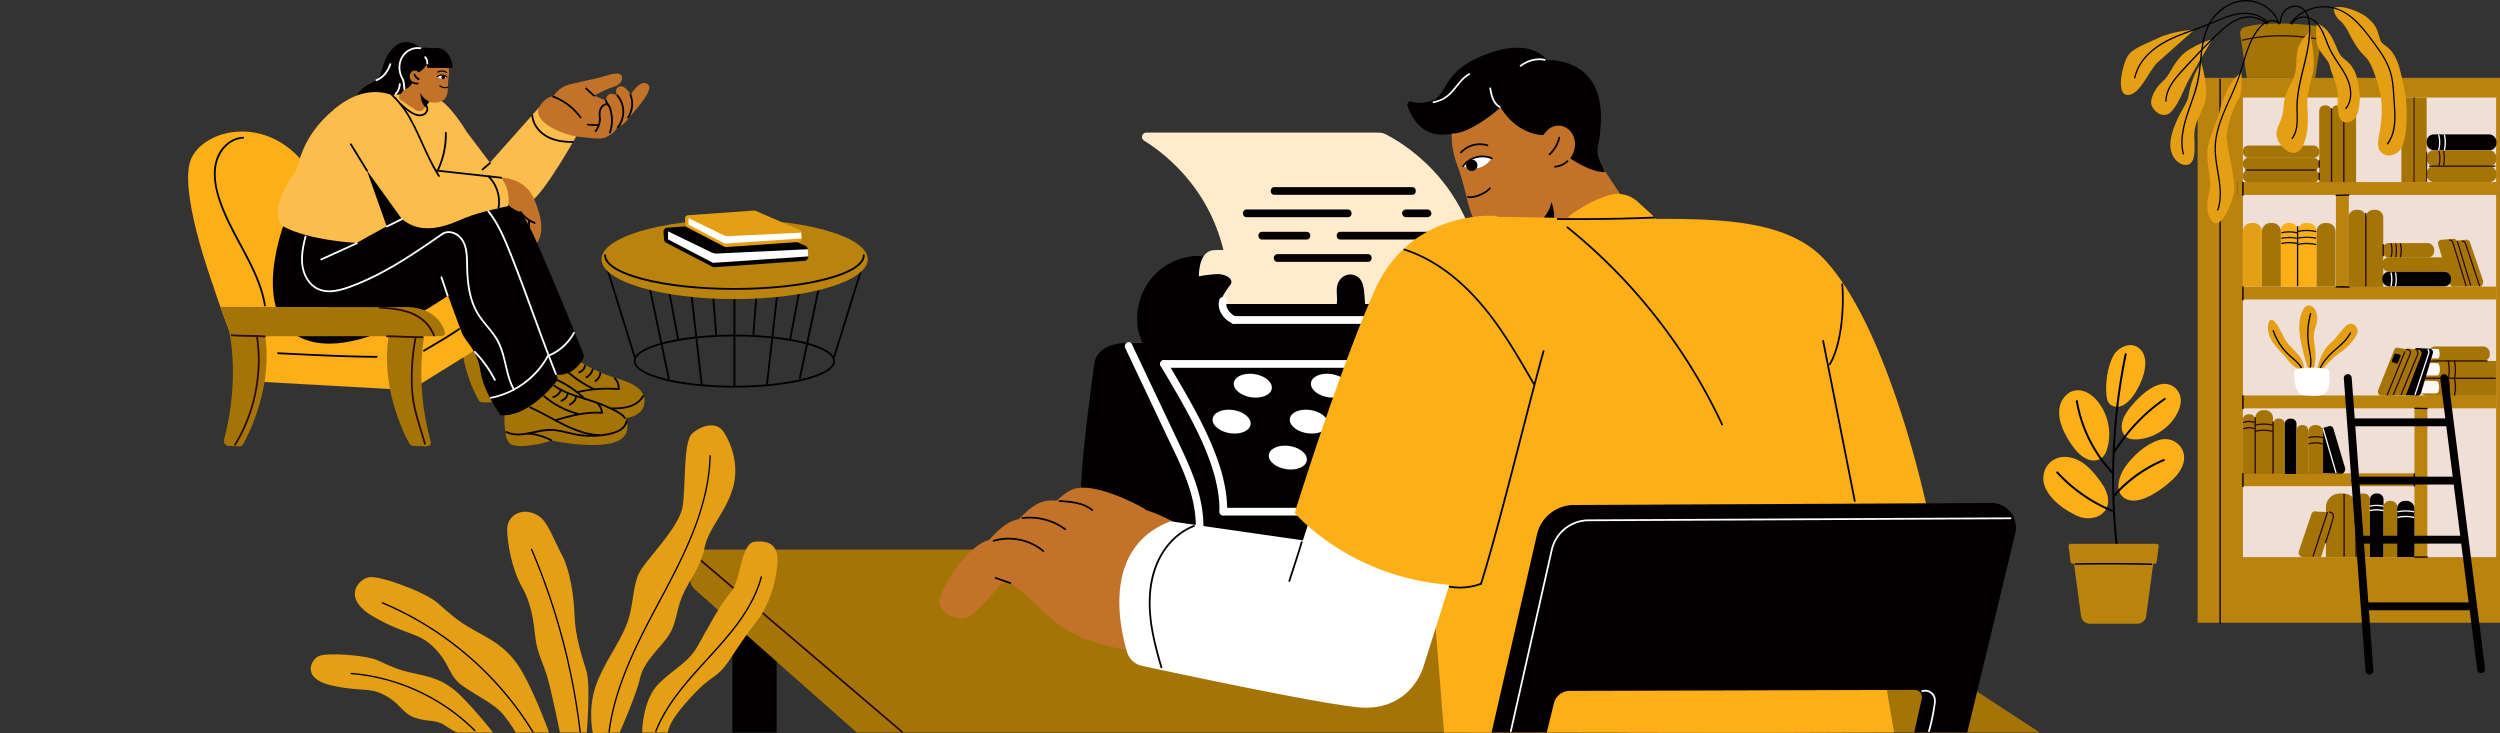 <svg xmlns="http://www.w3.org/2000/svg" id="Layer_1" data-name="Layer 1" viewBox="0 0 590 173"><rect x="0" y="0" width="590" height="173" fill="#333333" stroke="none"/><defs><style>.cls-1{fill:#a57406}.cls-2{fill:#fdbd4d}.cls-3{fill:#e49f15}.cls-4{fill:#2b0b0b}.cls-6{fill:#c27329}.cls-7{fill:#ba830d}.cls-8{fill:#fff}.cls-9{fill:#ffeccd}.cls-10{fill:#fcaf17}.cls-11{fill:#020000}.cls-13{fill:#140f1c}</style></defs><path d="M388.93 128.22h-8.59c-.96 0-1.55.57-1.78 1.27-.26.3-.43.7-.46 1.2-.13 3.05 1.91 6.04 4.95 6.73 2.88.66 5.9-.83 7.26-3.42.45-.85.52-1.47.6-2.22.17-1.61.07-3.57-1.99-3.57Zm-93.3 0h-8.59c-.96 0-1.55.57-1.78 1.27-.26.3-.43.7-.46 1.2-.13 3.05 1.91 6.04 4.95 6.73 2.88.66 5.9-.83 7.26-3.42.45-.85.52-1.47.6-2.22.17-1.61.07-3.57-1.99-3.57Zm70.63 0h-8.59c-.96 0-1.55.57-1.78 1.27-.26.3-.43.7-.46 1.2-.13 3.05 1.91 6.04 4.95 6.73 2.88.66 5.9-.83 7.26-3.42.45-.85.52-1.47.6-2.22.17-1.61.07-3.57-1.99-3.57Zm-90.96 0h-8.59c-.96 0-1.55.57-1.78 1.27-.26.3-.43.7-.46 1.2-.13 3.05 1.91 6.04 4.95 6.73 2.88.66 5.9-.83 7.26-3.42.45-.85.52-1.47.6-2.22.17-1.61.07-3.57-1.99-3.57Z" class="cls-11"/><path d="M388.41 112.15c-5.19-6.67-10.38-13.35-15.57-20.03-2.94-3.77-5.87-7.54-8.8-11.32-.3-.39-.97-.31-1.29 0-.32.32-73.4 0-96.92.15 0 0-6.96-.29-7.62 5.17-.87 7.25-4.82 32.74-2.41 39.55 2.41 6.81 5.91 7.53 8.11 7.53H395.2c.88 0 1.09-.91 1.11-1.55.29-7.48-3.65-14.03-7.9-19.5Z" class="cls-11"/><path d="M288.7 121.66h96.81c1.17 0 1.17-1.82 0-1.82H288.7c-1.17 0-1.17 1.82 0 1.82Z" class="cls-8"/><path d="M361.22 86.53c3.85 4.42 7.71 8.83 11.34 13.42 3.39 4.29 6.63 8.78 9.15 13.65 1.22 2.36 2.25 4.81 2.93 7.39.3 1.13 2.05.65 1.76-.48-1.29-4.92-3.8-9.47-6.59-13.69-3.22-4.87-6.9-9.43-10.67-13.88-2.18-2.58-4.41-5.13-6.63-7.68-.77-.89-2.05.41-1.29 1.29Z" class="cls-8"/><path d="M354.03 60.42c-.21-.07-16.32.02-18.68.03-6.8-.01-53.17-.1-53.38-.03-8.83.73-14.79 8.56-13.4 17.36.12.79 1.28 4.82 2.62 4.82h93.61c1.34 0 2.5-4.03 2.62-4.82 1.39-8.79-4.56-16.63-13.4-17.36Z" class="cls-11"/><path d="M349.15 62.71h-59.67c-2.69-17.02-13.76-25.96-19.49-29.53-.87-.54-.49-1.88.53-1.88h54.82c.6 0 1.18.14 1.72.41 3.79 1.92 18.88 10.73 22.08 31Z" class="cls-9"/><path d="M345.65 59.03h-58.72v12.71h58.89c2.63 0 3.64-2.9 3.6-6.46-.04-3.51-1.16-6.25-3.77-6.25Z" class="cls-9"/><path d="M286.69 59.03h9.02v12.71h-9.19c-2.63 0-3.64-2.9-3.6-6.46.04-3.51 1.16-6.25 3.77-6.25Z" class="cls-9"/><path d="M379.87 67.33c-.65-3.94-3.21-7.85-6.7-7.81-3.12.04-4.66 2.96-5.35 5.7-1.04 4.15-.52 10.15 2.77 13.14 4.16 3.77 8.3.49 9.3-4.44.34-1.65.37-4.13-.03-6.58Z" class="cls-11"/><path d="M372.02 60.99c3.74 4.92 4.77 11.55 2.67 17.36-.4 1.1 1.36 1.58 1.76.48 2.25-6.21 1.15-13.51-2.85-18.76-.3-.39-.78-.6-1.25-.33-.38.23-.63.85-.33 1.25Z" class="cls-8"/><path d="M363.83 70.67h7.59c1.17 0 1.17-1.82 0-1.82h-7.59c-1.17 0-1.17 1.82 0 1.82Z" class="cls-9"/><path d="M366.04 71.03c-5.09-3.82-11.89-6.05-18.47-6.35-.41-.02-.74.03-1.01.13-1.32.26-2.12 1.32-.78 2.4 1.75 1.41 3.66 3.03 4.75 4.74 1.08 1.7-.03 2.82-1.38 3.8h-58.07c-1.83-.98-3.47-2.1-3.2-3.8.27-1.71 1.41-3.33 2.48-4.74.82-1.08-.49-2.13-1.93-2.4-.32-.1-.67-.15-1.07-.13-6.43.3-12.16 2.53-15.42 6.35-3.1 3.63-3.92 8.07-.24 12.12-.65 1 .37 2.74 2.46 2.74h95.93c.87 0 1.76-1.3 2.02-2.74.76-4.34-1.21-8.48-6.05-12.12Z" class="cls-11"/><path d="M351.91 65.99c6.43 1.24 13.22 3.54 17.19 9.1 1 1.4 1.76 2.93 2.21 4.59.31 1.13 2.07.65 1.76-.48-1.84-6.74-7.92-11.14-14.25-13.31-2.09-.72-4.25-1.23-6.43-1.65-1.15-.22-1.64 1.53-.48 1.76Zm-3.02 5.58s.07.08.1.12c-.05-.07-.05-.07 0 0l.2.29c.06.09.11.18.16.27.02.05.05.09.07.14 0 .02.08.17.03.07-.04-.1.02.05.03.07l.06.18c.03.1.06.2.08.3l.03.15c-.02-.08-.01-.12 0-.01 0 .11.01.21.01.32v.13c0 .03-.02.18 0 .04.02-.13 0 .02-.01.04 0 .04-.02.09-.03.13-.02.09-.05.17-.08.25-.07.18-.02 0 0 0 0 0-.05.11-.06.12-.04.08-.09.15-.13.23-.08.12 0-.03.03-.03-.01 0-.07.09-.08.1-.07.07-.14.14-.21.2-.09.08.13-.08.03-.02-.05.03-.09.06-.14.09-.41.24-.59.83-.33 1.25.27.41.81.59 1.25.33.99-.58 1.54-1.66 1.6-2.79.06-1.21-.54-2.34-1.29-3.25-.31-.37-.98-.34-1.29 0-.36.39-.33.9 0 1.29Zm-57.17 3.17c-.2-.09-.4-.19-.59-.31-.1-.06-.19-.13-.28-.19-.11-.07.11.09 0 0l-.15-.12c-.17-.15-.33-.3-.48-.47-.07-.08-.14-.17-.21-.25-.08-.1.08.12.01.01-.03-.05-.07-.09-.1-.14-.11-.17-.2-.35-.3-.52-.03-.06-.03-.05 0 .02-.01-.03-.02-.05-.03-.08-.02-.05-.04-.1-.05-.16-.04-.11-.07-.23-.09-.35-.02-.1-.05-.14-.01-.02-.01-.04-.01-.1-.01-.15v-.32c0-.02.02-.17.01-.17.01 0-.03.19 0 .04.02-.11.05-.22.08-.32.13-.46-.16-1.01-.64-1.12-.49-.11-.98.15-1.12.64-.67 2.27.99 4.66 3.04 5.56.43.19 1 .14 1.25-.33.21-.39.14-1.04-.33-1.25Z" class="cls-8"/><path d="M349.21 74.61h-57.97c-1.17 0-1.17 1.82 0 1.82h57.97c1.17 0 1.17-1.82 0-1.82Z" class="cls-8"/><path d="M300.76 45.98h32.5c1.17 0 1.17-1.82 0-1.82h-32.5c-1.17 0-1.17 1.82 0 1.82Zm31.04 5.28h5.1c.48 0 .93-.42.91-.91-.02-.49-.4-.91-.91-.91h-5.1c-.48 0-.93.42-.91.91.02.49.4.91.91.91Zm-37.6 0h23.9c1.17 0 1.17-1.82 0-1.82h-23.9c-1.17 0-1.17 1.82 0 1.82Zm22.13 5.27h24.22c1.17 0 1.17-1.82 0-1.82h-24.22c-1.17 0-1.17 1.82 0 1.82Zm-18.48 0h10.51c1.17 0 1.17-1.82 0-1.82h-10.51c-1.17 0-1.17 1.82 0 1.82Zm38.05 5.27h8.28c1.17 0 1.17-1.82 0-1.82h-8.28c-1.17 0-1.17 1.82 0 1.82Zm-34.41 0h21.35c1.17 0 1.17-1.82 0-1.82h-21.35c-1.17 0-1.17 1.82 0 1.82Zm12.32 12.27c1.26-.41 1.74-1.95 1.74-3.27s-.28-2.7.19-3.93c.37-.97 1.22-1.76 2.23-2.01s2.15.06 2.86.82c.79.84.99 2.05 1.11 3.19.19 1.82.27 3.66.23 5.49l-8.37-.28Z" class="cls-11"/><path d="M354.73 91.02c.39 1.56-1.29 2.82-3.74 2.82s-4.75-1.26-5.14-2.82c-.39-1.56 1.29-2.82 3.74-2.82s4.75 1.26 5.14 2.82Zm-18.21 0c.39 1.56-1.29 2.82-3.74 2.82s-4.75-1.26-5.14-2.82c-.39-1.56 1.29-2.82 3.74-2.82s4.75 1.26 5.14 2.82Zm-18.21 0c.39 1.56-1.29 2.82-3.74 2.82s-4.75-1.26-5.14-2.82c-.39-1.56 1.29-2.82 3.74-2.82s4.75 1.26 5.14 2.82Zm-18.21 0c.39 1.56-1.29 2.82-3.74 2.82s-4.75-1.26-5.14-2.82c-.39-1.56 1.29-2.82 3.74-2.82s4.75 1.26 5.14 2.82Zm67.86 8.48c.39 1.56-1.29 2.82-3.74 2.82s-4.75-1.26-5.14-2.82c-.39-1.56 1.29-2.82 3.74-2.82s4.75 1.26 5.14 2.82Zm-18.21 0c.39 1.56-1.29 2.82-3.74 2.82s-4.75-1.26-5.14-2.82c-.39-1.56 1.29-2.82 3.74-2.82s4.75 1.26 5.14 2.82Zm-36.43 0c.39 1.56-1.29 2.82-3.74 2.82s-4.75-1.26-5.14-2.82c-.39-1.56 1.29-2.82 3.74-2.82s4.75 1.26 5.14 2.82Zm-18.22 0c.39 1.56-1.29 2.82-3.74 2.82s-4.75-1.26-5.14-2.82c-.39-1.56 1.29-2.82 3.74-2.82s4.75 1.26 5.14 2.82Zm36.44 0c.39 1.56-1.29 2.82-3.74 2.82s-4.75-1.26-5.14-2.82c-.39-1.56 1.29-2.82 3.74-2.82s4.75 1.26 5.14 2.82Zm31.46 8.49c.39 1.56-1.29 2.82-3.74 2.82s-4.75-1.26-5.14-2.82c-.39-1.56 1.29-2.82 3.74-2.82s4.75 1.26 5.14 2.82Zm-18.21 0c.39 1.56-1.29 2.82-3.74 2.82s-4.75-1.26-5.14-2.82c-.39-1.56 1.29-2.82 3.74-2.82s4.75 1.26 5.14 2.82Zm-18.21 0c.39 1.56-1.29 2.82-3.74 2.82s-4.75-1.26-5.14-2.82c-.39-1.56 1.29-2.82 3.74-2.82s4.75 1.26 5.14 2.82Zm-18.21 0c.39 1.56-1.29 2.82-3.74 2.82s-4.75-1.26-5.14-2.82c-.39-1.56 1.29-2.82 3.74-2.82s4.75 1.26 5.14 2.82Zm58.67-23.01h-92.35c-1.17 0-1.17 1.82 0 1.82h92.35c1.17 0 1.17-1.82 0-1.82Z" class="cls-8"/><path d="M273.91 86.35c2.64 4.45 5.3 8.89 7.66 13.5 2.2 4.29 4.17 8.75 5.32 13.45.6 2.44.94 4.94.9 7.45-.02 1.17 1.8 1.17 1.82 0 .07-4.68-1.11-9.29-2.77-13.63-1.86-4.86-4.29-9.48-6.86-14-1.47-2.58-2.99-5.13-4.51-7.69-.6-1.01-2.17-.09-1.57.92Zm-8.36-4.23c3.13 6.61 6.25 13.21 9.38 19.82 2.86 6.05 6.19 12.22 7.06 18.95.47 3.58.22 7.35-1.23 10.7-.2.45-.13.98.33 1.25.39.23 1.05.13 1.25-.33 2.78-6.39 1.73-13.52-.63-19.86-1.24-3.34-2.8-6.56-4.33-9.78a4716.3 4716.3 0 0 0-4.84-10.22c-1.81-3.81-3.61-7.63-5.42-11.44-.5-1.06-2.07-.14-1.57.92Z" class="cls-8"/><path d="M173.32 91.47c-13.33 0-23.76-2.75-23.76-6.25s10.44-6.25 23.76-6.25 23.76 2.75 23.76 6.25-10.44 6.25-23.76 6.25Zm0-12.07c-12.65 0-23.33 2.66-23.33 5.82s10.68 5.82 23.33 5.82 23.33-2.66 23.33-5.82-10.68-5.82-23.33-5.82Z" class="cls-11"/><path d="M149.77 84.41c-.09 0-.18-.06-.21-.15l-6.97-22.42c-.04-.11.03-.24.14-.27.12-.04.24.03.27.14l6.97 22.42c.04.11-.03.24-.14.27h-.06Zm47.09 0h-.06c-.11-.04-.18-.16-.14-.27l6.97-22.42c.04-.11.16-.18.27-.14.11.04.18.16.14.27l-6.97 22.42c-.03.09-.11.15-.21.15Zm-23.54 6.96c-.12 0-.22-.1-.22-.22V70.58c0-.12.1-.22.22-.22s.22.1.22.22v20.57c0 .12-.1.22-.22.22Zm-15.51-1.92c-.1 0-.19-.07-.21-.17l-4.68-22.29c-.02-.12.05-.23.17-.26.11-.02.23.05.26.17l4.68 22.29c.02.12-.05.23-.17.26h-.04Zm7.77 1.41c-.11 0-.2-.08-.21-.19l-2.44-21.48c-.01-.12.07-.23.19-.24.12-.01.23.07.24.19l2.44 21.48c.01.12-.07.23-.19.24h-.02Zm23.19-1.41h-.04c-.12-.02-.19-.14-.17-.26l4.68-22.29c.02-.12.14-.19.26-.17.12.02.19.14.17.26l-4.68 22.29c-.02.1-.11.17-.21.17Zm-7.76 1.41h-.02c-.12-.01-.2-.12-.19-.24l2.44-21.48c.01-.12.12-.2.24-.19.12.01.2.12.19.24l-2.44 21.48c-.01.11-.11.19-.21.19Zm-20.96-10.54c-.1 0-.19-.07-.21-.18l-2.24-11.91c-.02-.12.06-.23.17-.25.12-.02.23.06.25.17l2.24 11.91c.02.12-.06.23-.17.25h-.04Zm26.44 0h-.04a.214.214 0 0 1-.17-.25l2.24-11.91c.02-.12.13-.2.25-.17.12.02.19.14.17.25l-2.24 11.91c-.02.1-.11.18-.21.18Zm-8.68-1.16h-.02c-.12 0-.21-.11-.2-.23l.92-12.1c0-.12.11-.21.23-.2.12 0 .21.11.2.23l-.92 12.1c0 .11-.1.2-.22.2Zm-8.78.24c-.11 0-.21-.09-.22-.2l-.94-12.34c0-.12.08-.22.2-.23.12 0 .22.08.23.2l.94 12.34c0 .12-.08.22-.2.23h-.02Z" class="cls-11"/><ellipse cx="173.37" cy="61.19" class="cls-7" rx="31.41" ry="9.39"/><path d="M173.32 68.4c-17.24 0-30.74-3.58-30.74-8.15 0-.12.1-.22.22-.22s.22.1.22.22c0 1.98 3.2 3.95 8.78 5.4 5.75 1.49 13.39 2.32 21.53 2.32s15.78-.82 21.53-2.32c5.58-1.45 8.78-3.42 8.78-5.4 0-.12.1-.22.22-.22s.22.1.22.22c0 4.57-13.5 8.15-30.74 8.15Z" class="cls-11"/><path d="m190.64 58.83.12 1.69c.04.53-.37 1-.9 1.04l-21.21 1.5a.943.943 0 0 1-.52-.11l-10.9-5.65c-.3-.16-.5-.46-.52-.79l-.12-1.74a.98.98 0 0 1 .9-1.04l19.3-1.36c.16-.01.31.02.45.08l12.82 5.56c.33.14.56.46.58.82Z" class="cls-11"/><path d="m157.64 54.58 10.2 4.96c.44.22.93.32 1.43.29l21.38-1.01.12 1.69-22.5 1.52-10.62-5.54v-1.92Z" class="cls-8"/><path d="m189.09 54.9.1 1.36c.03.43-.29.8-.73.84l-17.09 1.21a.728.728 0 0 1-.41-.09l-8.78-4.55a.798.798 0 0 1-.42-.64l-.1-1.4a.79.79 0 0 1 .73-.84l15.55-1.1c.13 0 .25.01.37.06l10.33 4.48c.27.12.45.37.47.66Z" class="cls-3"/><path d="m162.5 51.48 8.21 4c.36.17.75.26 1.15.24l17.22-.81.1 1.36-18.13 1.22-8.55-4.47v-1.55Z" class="cls-8"/><path d="M99.36 11.38s-3.49-3.19-6.53-.11c-2.89 2.93-2.21 5.76-3.75 7.31-1.54 1.55-3.19 1.21-4.89 3.99-1.7 2.78 12.45.8 12.45.8l2.72-11.98Z" class="cls-11"/><path d="M50.09 66.73s-8.32-22.6-4.85-29.53c3.47-6.93 17.52-9.88 26.47 1.28C80.66 49.65 90.8 65.56 90.8 65.56l20.54 1.17v12.61l-50.83-4.06-10.42-8.55Z" class="cls-10"/><path d="M117.9 68.4s-3.04 10.8.88 25.35c.17.62-.3 1.22-.93 1.22h-4.04c-.35 0-.67-.19-.85-.5-1.21-2.16-5.69-11.07-3.6-20.91 2.4-11.32 8.55-5.16 8.55-5.16Z" class="cls-1"/><path d="M110.66 71.97s4.2 1.96 3.48 7.68a3.98 3.98 0 0 1-1.86 2.88l-15.4 9.55-37.83-2.11S46.57 62.45 46.82 50.52c.26-11.94 32.11 6.03 32.11 6.03l31.73 15.41Z" class="cls-10"/><path d="M123.12 90.78s-.42 6.05 1.09 7.73c1.51 1.68 8.37.11 9.97-.57 0 0 16.35 3.54 17.77-2.19 1.24-5.02-5.4-5.97-8.74-7.25-2.27-.87-8.01-3.31-10.6-7.02 0 0-3.9.95-3.99 5.69 0 0-.66 2.84-5.5 3.61Z" class="cls-1"/><path d="M119.09 96.79s-.42 6.05 1.09 7.73c1.51 1.68 8.37.11 9.97-.57 0 0 16.35 3.54 17.77-2.19 1.24-5.02-5.4-5.97-8.74-7.25-2.27-.87-8.01-3.31-10.6-7.02 0 0-3.9.95-3.99 5.69 0 0-.66 2.84-5.5 3.61Z" class="cls-1"/><path d="m92.44 22.4 3.41-.19-1.96 2.3-1.45-2.11z" class="cls-2"/><path d="M93.81 23.13s-6.34-4.44-14.75 2.49c-8.58 7.07-8.25 13.69-9.58 15.18-1.33 1.49-6.25 9.66-2.66 12.63 5.14 4.25 10.59 4.78 15.76 5.17 5.16.4 14.51-3.23 14.51-3.23l13.07-24.22s-4.36-7.36-7.6-8.18c-3.24-.82-8.75.16-8.75.16Z" class="cls-2"/><path d="m97.36 18.57-3.01 3.87c-.29.37-.2.91.19 1.17l3.56 2.38c.66.44 1.56.28 2.03-.37l1.34-1.85s.94-4.68-4.1-5.2Z" class="cls-6"/><path d="M95.63 20.31c.13-.5.07-1.03-.17-1.49-.59-1.14-1.24-3.75.89-5.89 2.84-2.85 8.12-1.85 8.95 1.38.83 3.23-7.8 5.1-7.8 5.1s-.92 1.5-2.07 1.71l.2-.81Z" class="cls-11"/><path d="M105.29 14.31s.96 1.33.61 3.67c-.37 2.55.04 3.71-.66 5-.41.77-2.07 1.82-4.03.96s-2.5-3.05-2.6-4.18c-.1-1.13-.22-4.49.75-5.29.97-.8 3.48-1.43 5.93-.16Z" class="cls-6"/><path d="M99.24 17.69c.25.77-.1 1.57-.78 1.79-.68.22-1.44-.22-1.69-.98-.25-.77.1-1.57.78-1.79.68-.22 1.44.22 1.69.98Z" class="cls-6"/><path d="M105.48 18.2s-.36.31-.89.37c-.16.02-.34.02-.52-.03-.27-.06-.56-.2-.86-.47 0 0 .36-.3.9-.36.16-.02.34 0 .53.03.26.06.55.2.84.45Z" class="cls-8"/><path d="M105 18.05c.11.22.02.48-.2.58-.22.11-.48.02-.58-.2a.423.423 0 0 1 .2-.58c.22-.11.48-.02.58.2Z"/><path d="M105.48 18.34s-.07-.01-.1-.04c-.17-.15-.52-.4-1.03-.42-.51-.03-.89.18-1.07.3-.06.05-.16.03-.2-.04a.135.135 0 0 1 .04-.2c.21-.15.65-.39 1.25-.36.6.03 1.01.32 1.21.5.06.05.07.14.01.2a.16.16 0 0 1-.11.05Zm-.07-1.06s-.06 0-.08-.03a1.825 1.825 0 0 0-1.94-.1c-.07.04-.16.01-.2-.06-.04-.07-.01-.16.06-.2a2.13 2.13 0 0 1 2.24.12c.07.05.08.14.04.2-.03.04-.07.06-.12.06Zm-.28 3.54c-.14 0-.3-.01-.46-.04-.42-.08-.78-.22-.94-.38-.06-.06-.06-.15 0-.2.06-.06.15-.06.2 0 .09.09.38.23.79.3.41.07.68.03.81-.03.07-.04.16 0 .19.06.04.07 0 .16-.06.19-.13.07-.31.1-.53.1Z"/><path d="m110.16 31.15 8.14 10.78-9.29 7.35-7.51-9.25 8.66-8.88z" class="cls-2"/><path d="m112.99 41.34 14.38-16.15s1.22 5.62 8.8 6.67c0 0-7.81 14.01-10.96 15.73s-10.18 5.85-16.2 1.69 3.98-7.94 3.98-7.94Z" class="cls-2"/><path d="M66.82 53.42s-9.08 24.53 7.86 27.43c16.94 2.89 43.61-20.52 43.61-20.52s-4.43-15.23-10.64-14.13c-6.21 1.1-23.44 11.13-23.44 11.13s-11.29-.53-17.39-3.91Z" class="cls-11"/><path d="m118.12 57.95 13.38 30.99c.15.35.1.76-.14 1.06-1.51 1.89-7.23 8.48-13.21 7.99 0 0-4.03-5.36-4.77-10.43-.74-5.07-3.44-6.7-4.39-9.03s-5.06-13.86-5.06-13.86 6.33-13.34 14.19-6.72Z" class="cls-11"/><path d="M112.54 48.14s6.1-4.07 8.97-1.06c2.67 2.8 14.51 32.3 16.18 36.47.13.33.11.7-.05 1.02-.63 1.23-2.53 4.13-6.35 3.89-4.84-.3-18.75-40.33-18.75-40.33Z" class="cls-11"/><path d="M126.98 25.93s1.12-2.99 3.61-3.23c0 0 1.76-3.02 5.52-2.98s4.12 2.86 4.12 2.86l8.49 3.52s-8.25 6.25-11.31 6.24c-3.06-.01-10.93-2.78-10.42-6.41Z" class="cls-6"/><path d="M135.09 19.79s3.89-.95 5.41-1.23 4.94-1.76 5.91-.98c.97.78.2 2.46-1.62 2.93-1.82.47-5.03 2.33-5.03 2.33s-3.91.53-4.67-3.05Zm2.31 12.55s4.36.73 5.55.09c1.18-.65 2.18-1.22 2.69-2.34 0 0 1.95-.69 2.76-2.34 0 0 6.03-6.26 4.64-7.71-1.78-1.84-4.18 2.29-4.18 2.29s-1.43-2.47-2.74-1.89c-1.32.57-.46 2.08-.46 2.08s-2.46-1.42-2.68 1.22c-.2 2.45-5.58 8.61-5.58 8.61Zm-19.1 9.59s5.58-.07 7.74 5.02 2.16 8.19.7 10.38c0 0-2.68-6.77-6.73-11.18l-1.71-4.23Z" class="cls-6"/><path d="M119.78 48.21s1.47 1.5 3.16 1.83c1.7.34.56-4.35.56-4.35l-3.84-.52.11 3.04Z" class="cls-6"/><path d="M102.79 41.61s8.01-2.17 15.51.32c0 0 2.43 3.14 1.57 6.72 0 0-6.58 1.33-9.97 2.72-3.39 1.39-11.16 5.46-16.46-1.21-5.3-6.67-12.11-16.31-12.11-16.31l13.06-7.35 8.4 15.11Z" class="cls-2"/><path d="m94.77 51.58-8.21-11.4 4.7 13.24 3.51-1.84zm5.73-38.3s.44 1.39.28 2.33c-.04.22.13.42.35.42l5.34.02c.2 0 .35-.17.33-.37-.14-1.22-.9-5-4.89-4.28-4.75.86-1.4 1.87-1.4 1.87Z" class="cls-11"/><path d="m98.44 16.77.44.32s2.32-1.51 2.39-3.33c.07-1.82-3.18-1.01-2.83 3.01Z" class="cls-11"/><path d="M100.67 76.64s-3.36 12.11.98 27.54c.21.74-.39 1.14-1.17 1.14l-2.84-.06c-.41 0-.8-.22-1.01-.57-1.55-2.64-7.06-14.14-4.75-26.28 2.31-12.16 8.78-1.75 8.78-1.75Zm-46.9.11s3.22 11.49-.89 26.99c-.2.75.33 1.49 1.06 1.49l2.53.12c.39 0 .76-.22.95-.58 1.46-2.65 7.2-14.05 5.02-26.25-2.19-12.22-8.68-1.77-8.68-1.77Z" class="cls-1"/><path d="M54.2 78.33 52 72.42l44.54.07s6.47-.06 8.38 5.65c.4 1.18-.51 1.21-1.76 1.21H57.6l-3.39-1.01Z" class="cls-1"/><path d="M148.59 22.42c.66 1.7.46 3.65-.54 5.18-.15.23.22.45.37.22a6.115 6.115 0 0 0 .58-5.51c-.1-.26-.52-.15-.42.12Zm-3.03.3c1.71 2.03 1.77 5.02.14 7.11-.17.22.14.53.31.31 1.78-2.3 1.73-5.5-.14-7.73-.18-.21-.48.09-.31.31Zm-1.99 2.4c.79 1.95.84 4.11.16 6.09-.09.26.33.38.42.12.71-2.05.65-4.32-.16-6.33-.1-.26-.52-.14-.42.12Z" class="cls-11"/><path d="M143.96 24.95c-.11-.22-.26-.42-.5-.51-.26-.1-.54-.07-.79.03-.49.19-.86.6-1.09 1.07-.23.49-.3 1.01-.29 1.54 0 .37.08.74.09 1.11 0 .28.44.28.43 0 0-.27-.06-.54-.08-.8-.03-.45-.02-.9.11-1.34.12-.39.34-.76.67-1 .19-.14.43-.26.66-.23.22.02.32.17.41.36.13.25.5.03.37-.22Z" class="cls-11"/><path d="M141.38 28.19a5.3 5.3 0 0 1-.99 2.65c-.07.1-.02.24.08.3.11.06.23.02.3-.08.6-.84.96-1.84 1.05-2.87.02-.28-.41-.28-.43 0Zm1.44-4.38c.1.41.3.78.57 1.09.08.08.23.08.31 0a.23.23 0 0 0 0-.31c-.03-.03-.06-.07-.09-.1-.02-.02 0 0 0 0s-.02-.02-.02-.03c-.01-.02-.03-.04-.04-.05-.05-.08-.1-.15-.14-.24l-.06-.12s-.01-.02-.01-.03c0 .01.01.03 0 0 0-.02-.02-.04-.02-.06-.03-.09-.06-.18-.08-.27-.03-.11-.16-.19-.27-.15-.11.04-.18.15-.15.27Z" class="cls-11"/><path d="M141.16 29.33c-.8-.04-1.6-.08-2.41-.13-.28-.01-.28.42 0 .43.8.04 1.6.08 2.41.13.28.01.28-.42 0-.43Zm-10.66-6.31c2.52.93 4.74 2.62 6.31 4.8.16.22.54 0 .37-.22a14.161 14.161 0 0 0-6.57-5c-.26-.1-.37.32-.12.42Zm9.82-.6c-.62-.57-1.23-1.14-1.85-1.71-.2-.19-.51.12-.31.31.62.57 1.23 1.14 1.85 1.71.2.19.51-.12.31-.31Zm-17.63 27.74a7.524 7.524 0 0 0 3.44 2.66c.26.1.37-.32.12-.42a7.099 7.099 0 0 1-3.19-2.46c-.16-.22-.54 0-.37.22Z" class="cls-11"/><path d="M124.61 52c.01.47.03.93.04 1.4 0 .11.1.22.22.22.11 0 .22-.1.22-.22-.01-.47-.03-.93-.04-1.4 0-.11-.1-.22-.22-.22-.11 0-.22.1-.22.22Z" class="cls-11"/><path d="M101.06 14.99c.04-.6-.16-1.2-.55-1.66-.08-.09-.23-.08-.31 0-.09.09-.08.22 0 .31.15.17.27.4.34.62.08.25.1.47.08.73 0 .12.11.22.22.22.12 0 .21-.1.22-.22Zm-1.8-3.81c-1.87-.31-3.71.64-4.61 2.3-.95 1.75-.72 3.86.32 5.51.15.23.52.02.37-.22-.94-1.48-1.19-3.38-.37-4.97.78-1.53 2.45-2.49 4.17-2.2.27.05.39-.37.12-.42Z" class="cls-8"/><path d="M94.92 18.93c.17.68.23 1.37.29 2.06 0 .12.09.22.22.22.11 0 .23-.1.22-.22-.05-.73-.12-1.47-.3-2.18-.07-.27-.49-.16-.42.12Zm-5.97.19c.81-.36 1.54-.89 2.11-1.58.57-.69.98-1.5 1.28-2.35.09-.26-.32-.38-.42-.12-.28.79-.66 1.55-1.2 2.2a5.47 5.47 0 0 1-1.99 1.47c-.25.11-.03.49.22.37Zm5.19.72c-.07.83-.36 1.6-.93 2.22-.19.2.12.51.31.31.65-.7.98-1.58 1.06-2.52 0-.12-.11-.22-.22-.22-.13 0-.21.1-.22.22Z" class="cls-8"/><path d="M92.4 22.62c4.32 3.92 6.18 9.69 8.68 14.79.71 1.45 1.46 2.88 2.32 4.24.15.24.52.02.37-.22-1.56-2.47-2.78-5.14-3.99-7.79-1.19-2.61-2.35-5.26-3.96-7.65-.9-1.34-1.93-2.59-3.12-3.67-.21-.19-.51.12-.31.31Zm-5.61 17.52-3.81-6.21c-.15-.24-.52-.02-.37.22l3.81 6.21c.15.24.52.02.37-.22Z" class="cls-11"/><path d="M102.86 40.45c5.15.54 10.29 1.17 15.44 1.71.28.03.27-.4 0-.43-5.15-.54-10.29-1.17-15.44-1.71-.28-.03-.27.4 0 .43Z" class="cls-11"/><path d="M105 31.35c.06 3.06-.6 6.1-1.93 8.86-.12.25.25.47.37.22 1.37-2.82 2.06-5.94 1.99-9.07 0-.28-.44-.28-.43 0ZM94.4 24.7c.66.64 1.36 1.22 2.12 1.73.68.46 1.42.9 2.25.99.69.07 1.46-.13 1.91-.68.42-.51.52-1.24.17-1.81-.14-.24-.52-.02-.37.22.32.52.11 1.2-.38 1.55-.54.38-1.25.37-1.86.17-.67-.21-1.26-.63-1.83-1.03-.61-.44-1.17-.92-1.71-1.44-.2-.19-.51.11-.31.31Zm21.06 13.64c-.57.5-1.15.99-1.72 1.49-.09.08-.08.23 0 .31.09.09.22.08.31 0l1.72-1.49c.09-.08.08-.23 0-.31-.09-.09-.22-.08-.31 0Zm-.28 3.49c1.84 1.85 2.71 4.56 2.27 7.13-.05.27.37.39.42.12.46-2.73-.43-5.59-2.38-7.56-.2-.2-.5.11-.31.31Zm10.23-14.54c.18 2.01 1.44 3.75 3.1 4.83 1.95 1.27 4.36 1.61 6.64 1.59.28 0 .28-.44 0-.43-2.14.01-4.38-.28-6.24-1.42-1.61-.99-2.9-2.65-3.07-4.58-.02-.28-.46-.28-.43 0Zm-27.8-9.59c.23.49.62.9 1.08 1.18.1.06.24.02.3-.08.06-.11.03-.23-.08-.3-.05-.03-.1-.07-.15-.1-.03-.02-.05-.04-.08-.06.02.02.01 0 0 0s-.02-.02-.03-.03c-.09-.08-.18-.16-.27-.26-.04-.04-.08-.09-.11-.13-.04-.05.03.04 0-.01 0-.01-.02-.02-.03-.04-.02-.02-.03-.05-.05-.07-.07-.1-.13-.21-.19-.33-.05-.1-.2-.14-.3-.08-.11.07-.13.19-.08.3Zm-.16 1.98c.36.22.77.29 1.18.23.05 0 .11-.06.13-.1.03-.05.04-.11.02-.17-.04-.12-.15-.17-.27-.15h-.34c.05.01 0 0-.01 0-.02 0-.05 0-.07-.01-.08-.02-.16-.04-.23-.07-.02 0-.02 0 0 0-.01 0-.02 0-.03-.01-.02 0-.03-.01-.05-.02a.746.746 0 0 1-.12-.07.226.226 0 0 0-.3.08c-.06.11-.03.23.08.3Zm10.78 57.8c-2.67 1.84-5.51 3.43-8.28 5.11-.24.14-.02.52.22.37 2.78-1.68 5.61-3.26 8.28-5.11.23-.16.01-.53-.22-.37ZM88.88 84c-6.06-.04-12.12-.31-18.18-.6-1.69-.08-3.39-.17-5.08-.25-.28-.01-.28.42 0 .43 6.06.29 12.11.61 18.18.77 1.7.04 3.39.07 5.09.08.28 0 .28-.43 0-.43ZM62.73 72.02c-.94-5.81-4.04-11.02-6.74-16.14-1.38-2.61-2.72-5.25-3.72-8.04-1.03-2.87-1.78-6.05-1.13-9.1.64-3 2.99-5.88 6.24-6.02.28-.01.28-.45 0-.43-2.68.11-4.97 2.05-6.04 4.43-1.32 2.92-.96 6.29-.11 9.28 1.66 5.89 5.09 11.1 7.76 16.56 1.49 3.04 2.79 6.22 3.33 9.58.04.27.46.16.42-.12Z" class="cls-11"/><path d="M101.32 23.98s-1.47-.62-2.11-2.06c0 0-.08 2.14 1.15 3.39l.97-1.33Z" class="cls-11"/><path d="m105.84 69.67-1.44-4.29c-.09-.26-.51-.15-.42.12l1.44 4.29c.09.26.51.15.42-.12Zm9.24-19.65c1.57 1.95 2.74 4.19 3.75 6.48 1.08 2.44 2.03 4.94 2.99 7.42 1.99 5.18 3.86 10.41 5.79 15.61 1.1 2.95 2.21 5.89 3.38 8.81.1.26.52.14.42-.12-2.1-5.24-4.03-10.56-5.97-15.86-1.89-5.14-3.76-10.3-5.9-15.34-1.1-2.59-2.37-5.12-4.14-7.32-.17-.22-.48.09-.31.31Zm-3.17 33.19c1.88 1.94 3.46 4.15 4.69 6.56.13.25.5.03.37-.22a27.394 27.394 0 0 0-4.76-6.65c-.19-.2-.5.11-.31.31Z" class="cls-8"/><path d="M115.89 94.09c4.46-.87 8.56-3.33 11.46-6.82.82-.99 1.55-2.06 2.16-3.19.13-.25-.24-.46-.37-.22-2.12 3.93-5.64 7.06-9.77 8.75-1.16.47-2.36.83-3.59 1.07-.27.05-.16.47.12.42Z" class="cls-8"/><path d="M129.89 83.99c2.44-1.08 4.47-2.98 5.74-5.33.13-.25-.24-.46-.37-.22a11.816 11.816 0 0 1-5.58 5.17c-.25.11-.03.49.22.37ZM84.1 57.22c-2.8 1.27-5.59 2.55-8.39 3.82-.25.12-.03.49.22.37 2.8-1.27 5.59-2.55 8.39-3.82.25-.12.03-.49-.22-.37Z" class="cls-8"/><path d="M71.9 55.76c-.78 2.99-1.39 6.26-.11 9.21.51 1.18 1.31 2.25 2.38 2.98 1.19.81 2.64 1.09 4.06 1 1.53-.09 3.02-.55 4.46-1.07 1.48-.54 2.94-1.15 4.37-1.82 2.91-1.35 5.71-2.94 8.43-4.64 3.1-1.93 6.11-4.01 9.12-6.09.23-.16.01-.53-.22-.37-5.07 3.51-10.17 7.03-15.69 9.82-1.37.69-2.77 1.34-4.2 1.93-1.4.57-2.83 1.13-4.3 1.49-1.45.35-3.01.51-4.46.04-1.27-.4-2.3-1.3-3.01-2.41-1.92-3.01-1.26-6.71-.42-9.96.07-.27-.35-.39-.42-.12Z" class="cls-8"/><path d="M104.6 55.34c1.16-.74 2.74-.23 3.67.66 1.06 1 1.49 2.48 1.63 3.89.15 1.5.09 3.03.17 4.53.08 1.4.22 2.8.48 4.18.26 1.34.64 2.66 1.18 3.91.56 1.28 1.32 2.44 2.19 3.53.89 1.13 1.86 2.2 2.67 3.39.8 1.18 1.37 2.46 1.79 3.82.9 2.95 1.2 6.11 2.73 8.84.14.24.51.03.37-.22-1.43-2.55-1.77-5.5-2.55-8.27-.38-1.35-.89-2.67-1.63-3.87-.76-1.22-1.71-2.3-2.61-3.41-.94-1.15-1.8-2.34-2.43-3.69-.63-1.35-1.04-2.8-1.31-4.26-.27-1.44-.4-2.91-.46-4.38-.07-1.57 0-3.15-.23-4.71-.22-1.46-.82-2.96-2.02-3.88-1.07-.82-2.66-1.19-3.86-.43-.23.15-.02.52.22.37Zm-13.2-1.7c1.19-.59 2.38-1.17 3.57-1.76.25-.12.03-.5-.22-.37-1.19.59-2.38 1.17-3.57 1.76-.25.12-.03.5.22.37Z" class="cls-8"/><path d="M130.68 91.22c2.2 1.51 4.68 2.33 7.22 3.08 2.35.7 4.68 1.52 6.87 2.65.87.45 1.94.97 2.51 1.79.16.23.53.01.37-.22-.48-.69-1.26-1.17-1.98-1.58-1.04-.59-2.14-1.08-3.24-1.53-1.16-.47-2.33-.9-3.52-1.26-1.22-.38-2.45-.71-3.65-1.13-1.54-.54-3-1.25-4.35-2.17-.23-.16-.45.22-.22.37Zm-11.3 10.93c1.73.83 3.68.68 5.52.32 2.11-.42 4.15-1.01 6.33-.71 2.03.28 3.98.97 6.03 1.2 2.07.23 4.18.14 6.22-.26 1.83-.36 4.12-1.06 4.57-3.15.06-.27-.36-.39-.42-.12-.42 1.93-2.59 2.52-4.27 2.85-1.96.39-3.98.47-5.97.26-1.99-.21-3.88-.86-5.85-1.17-.93-.14-1.86-.19-2.8-.09-.96.1-1.9.32-2.84.52-2.05.46-4.32.92-6.31-.03-.25-.12-.47.25-.22.37Z" class="cls-11"/><path d="M124.97 96.31c4.28 1.87 8.13 4.68 12.67 5.97 1.26.36 2.56.58 3.86.64.28.01.28-.42 0-.43-4.68-.21-8.79-2.65-12.8-4.81-1.15-.62-2.32-1.21-3.51-1.74-.25-.11-.47.26-.22.37Zm-.42 6.23c1.91.12 3.77.65 5.46 1.56.25.13.46-.24.22-.37-1.76-.94-3.69-1.49-5.68-1.62-.28-.02-.28.42 0 .43Zm3.72-8.88c2.32 2 5.05 3.41 8 4.2.27.07.38-.35.12-.42-2.88-.77-5.55-2.14-7.81-4.09-.21-.18-.52.12-.31.31Z" class="cls-11"/><path d="M131.16 99.37c1.75-.5 3.51-1.01 5.3-1.35 1.84-.35 3.71-.49 5.58-.4.28.01.28-.42 0-.43-1.87-.09-3.73.05-5.56.39-1.84.34-3.64.86-5.44 1.38-.27.08-.15.5.12.42Z" class="cls-11"/><path d="M140.84 95.3c.55.55.92 1.27 1.01 2.05.01.12.09.22.22.22.11 0 .23-.1.22-.22-.1-.89-.5-1.72-1.14-2.35-.2-.2-.51.11-.31.31Zm-8.67-3.31c-.28.72-.91 1.3-1.65 1.51-.27.08-.15.5.12.42.9-.26 1.62-.95 1.96-1.82.04-.11-.05-.24-.15-.27-.12-.03-.22.04-.27.15Zm1.59.81c-.1.72-.62 1.34-1.3 1.56-.11.04-.18.15-.15.27.03.11.15.19.27.15.82-.26 1.48-1 1.6-1.87.02-.12-.03-.23-.15-.27-.1-.03-.25.03-.27.15Zm1.93.76c.05.36-.12.73-.35.99-.27.31-.62.53-.96.75-.23.15-.02.53.22.37.4-.26.81-.52 1.11-.89.3-.38.48-.84.4-1.34-.02-.12-.16-.18-.27-.15-.12.03-.17.15-.15.27Zm8.78 3.04c2.74.03 6.01-.37 7.48-3.03.13-.24-.24-.46-.37-.22-1.39 2.53-4.52 2.85-7.1 2.82-.28 0-.28.43 0 .43Zm-12.87-6.63a23.16 23.16 0 0 1 6.16 4.26c.2.19.51-.11.31-.31a23.309 23.309 0 0 0-6.25-4.33c-.25-.12-.47.25-.22.37Z" class="cls-11"/><path d="M136.46 92.72c3.14-.73 6.38-.95 9.59-.67.28.02.28-.41 0-.43-3.25-.28-6.53-.05-9.7.69-.27.06-.16.48.12.42Z" class="cls-11"/><path d="M144.94 89.42c.29.28.52.63.66 1.01.16.44.18.89.2 1.35.01.28.44.28.43 0-.02-.51-.04-1.02-.23-1.5-.17-.44-.42-.83-.76-1.16-.2-.2-.51.11-.31.31Zm-10.87-1.27c1.82 1.53 3.81 2.83 5.95 3.87.25.12.47-.25.22-.37-2.1-1.03-4.07-2.3-5.86-3.8-.21-.18-.52.13-.31.31Zm3.79-1.92c-.01.09-.03.18-.06.26-.03.09-.05.14-.08.21-.04.08-.08.15-.13.23-.06.09-.08.12-.14.19-.23.26-.51.44-.83.53-.11.03-.18.15-.15.27.03.11.15.18.27.15.78-.22 1.42-.92 1.54-1.73.02-.12-.03-.23-.15-.27-.1-.03-.25.04-.27.15Zm1.8.9c-.18.74-.68 1.37-1.36 1.72-.1.05-.13.2-.08.3.06.11.19.13.3.08.77-.4 1.35-1.14 1.56-1.98.07-.27-.35-.39-.42-.12Zm1.8.92c-.07.67-.47 1.3-1.04 1.67-.23.15-.02.53.22.37.71-.46 1.16-1.21 1.25-2.05.01-.12-.11-.22-.22-.22-.13 0-.2.1-.22.22Z" class="cls-11"/><path d="M91.34 79.57c2.79.03 5.58.24 8.37.23.28 0 .28-.43 0-.43-2.79 0-5.58-.19-8.37-.23-.28 0-.28.43 0 .43Zm-36.68-.23c2.62.19 5.25.09 7.87.27.28.02.28-.41 0-.43-2.62-.19-5.25-.09-7.87-.27-.28-.02-.28.41 0 .43Z" class="cls-4"/><path d="M97.86 79.67c-.63 3.31-.93 6.67-.89 10.04.02 1.65.11 3.31.37 4.94.26 1.63.68 3.23 1.14 4.81.52 1.78 1.1 3.55 1.6 5.34.08.27.49.15.42-.12-.89-3.11-1.99-6.16-2.6-9.34-.62-3.23-.61-6.61-.37-9.88.14-1.9.39-3.8.75-5.67.05-.27-.37-.39-.42-.12Zm-37.38.05c.95 6.74.04 13.71-2.57 19.99a38.34 38.34 0 0 1-2.62 5.15c-.15.24.23.46.37.22 3.6-5.92 5.54-12.8 5.61-19.72.02-1.93-.11-3.85-.38-5.76-.04-.27-.46-.16-.42.12Zm29.11-6.92c2.71.22 5.59.42 8.08 1.62 1.09.53 2.08 1.27 2.91 2.16.73.78 1.22 1.73 1.67 2.69.12.25.49.03.37-.22-.37-.78-.75-1.56-1.29-2.25-.54-.7-1.21-1.31-1.92-1.84-1.69-1.26-3.78-1.84-5.84-2.17-1.32-.21-2.65-.32-3.99-.43-.28-.02-.28.41 0 .43Z" class="cls-4"/><path d="M520.54 18.37a1.9 1.9 0 0 0-1.9 1.9v126.69H590V18.37h-69.46ZM589.1 46h-61.07v-3.04h61.07V46Z" class="cls-7"/><path d="M529.33 23.02h59.76v108.46h-59.76z" style="fill:#f0dfd7"/><path d="M566.73 23.02h5.96v19.95h-5.96z" class="cls-1"/><path d="M528.03 42.96h61.07V46h-61.07zm0 24.67h61.07v3.04h-61.07zm0 44.07h43.29v3.04h-43.29z" class="cls-7"/><path d="M569.81 132.13V95.75h3.04v36.38zm-18.53-63.55V46.01h3.04v22.57z" class="cls-7"/><path d="M528.03 93.33h61.07v3.04h-61.07z" class="cls-7"/><path d="M550.24 26.15v16.9h-2.9v-16.9c0-.71.58-1.29 1.29-1.29h.32c.71 0 1.29.58 1.29 1.29Zm2.9-.01v16.9h-2.9v-16.9c0-.71.58-1.29 1.29-1.29h.32c.71 0 1.29.58 1.29 1.29Zm2.9 0v16.9h-2.9v-16.9c0-.71.58-1.29 1.29-1.29h.32c.71 0 1.29.58 1.29 1.29Z" class="cls-1"/><path d="M533.81 54.62v13.01h-4.48V54.62c0-1.1.89-1.99 1.99-1.99h.5c1.1 0 1.99.89 1.99 1.99Z" class="cls-3"/><path d="M538.29 54.62v13.01h-4.48V54.62c0-1.1.89-1.99 1.99-1.99h.5c1.1 0 1.99.89 1.99 1.99Z" class="cls-1"/><path d="M542.23 54.38v13.25h-3.94V54.38c0-.96.78-1.75 1.75-1.75h.44c.96 0 1.75.78 1.75 1.75Zm4.48.24v13.01h-4.48V54.62c0-1.1.89-1.99 1.99-1.99h.5c1.1 0 1.99.89 1.99 1.99Z" class="cls-10"/><path d="M551.19 54.62v13.01h-4.48V54.62c0-1.1.89-1.99 1.99-1.99h.5c1.1 0 1.99.89 1.99 1.99Zm-18.96 44.43v12.8h-2.9v-12.8c0-.71.58-1.29 1.29-1.29h.32c.71 0 1.29.58 1.29 1.29Zm4.21-.38v13.19h-4.21V98.67c0-1.03.84-1.87 1.87-1.87h.47c1.03 0 1.87.84 1.87 1.87Zm2.76 1.35v11.83h-2.76v-11.83c0-.68.55-1.23 1.23-1.23h.31c.68 0 1.23.55 1.23 1.23Z" class="cls-1"/><path d="M541.97 100.03v11.83h-2.76v-11.83c0-.68.55-1.23 1.23-1.23h.31c.68 0 1.23.55 1.23 1.23Zm5.82 11.43-.9-9.17a.85.85 0 0 1 .58-1.07l2.14-.64a.85.85 0 0 1 1.07.58l2.76 9.29c.16.52-.21 1.2-.73 1.36l-3.98-.13c-.69.02-.93 0-.94-.22Z" class="cls-11"/><path d="M544.73 101.55v10.31h-2.76v-10.31c0-.68.55-1.23 1.23-1.23h.31c.68 0 1.23.55 1.23 1.23Z" class="cls-1"/><path d="M548.25 101.88v9.97h-3.52v-9.97c0-.86.7-1.56 1.56-1.56h.39c.86 0 1.56.7 1.56 1.56Zm11.07 16v13.59h-3.2v-13.59c0-.78.64-1.42 1.42-1.42h.36c.78 0 1.42.64 1.42 1.42Z" class="cls-1"/><path d="M556.28 119.73v11.74h-7.37v-11.74c0-1.81 1.47-3.27 3.27-3.27h.82c1.81 0 3.27 1.47 3.27 3.27Z" class="cls-1"/><path d="M562.52 117.88v13.59h-3.2v-13.59c0-.78.64-1.42 1.42-1.42h.36c.78 0 1.42.64 1.42 1.42Z" class="cls-11"/><path d="M565.73 119.63v11.85h-3.2v-11.85c0-.78.64-1.42 1.42-1.42h.36c.78 0 1.42.64 1.42 1.42Z" class="cls-1"/><path d="M569.81 120.02v11.45h-4.08v-11.45c0-1 .81-1.81 1.81-1.81h.46c1 0 1.81.81 1.81 1.81Z" class="cls-11"/><path d="M558.34 51.34v16.37h-4.1V51.34c0-1.01.82-1.82 1.82-1.82h.46c1.01 0 1.82.82 1.82 1.82Zm4.11 0v16.37h-4.1V51.34c0-1.01.82-1.82 1.82-1.82h.46c1.01 0 1.82.82 1.82 1.82Zm15.71 15.63-2.76-9.29a.85.85 0 0 1 .58-1.07l2.84-.22a.85.85 0 0 1 1.07.58l2.76 9.29c.16.52.3 1.22-.22 1.37h-3.05a.988.988 0 0 1-1.23-.66Z" class="cls-1"/><path d="m581.79 67.16-2.91-9.23c-.17-.45.05-.94.5-1.11l2.39-.22c.45-.17.94.05 1.11.5l3.1 9.05c.19.51-.08 1.29-.59 1.49h-2.35c-.67 0-1.06.04-1.26-.47Z" class="cls-1"/><rect width="16.19" height="3.42" x="562.24" y="60.73" class="cls-1" rx="1.52" ry="1.52"/><rect width="12.23" height="3.42" x="562.24" y="57.37" class="cls-1" rx="1.52" ry="1.52"/><rect width="14.43" height="3.42" x="573.16" y="81.76" class="cls-1" rx="1.52" ry="1.52"/><rect width="16.19" height="3.42" x="562.24" y="64.15" class="cls-11" rx="1.52" ry="1.52"/><rect width="18.01" height="2.9" x="529.33" y="34.35" class="cls-1" rx="1.29" ry="1.29"/><rect width="18.01" height="2.9" x="529.33" y="37.25" class="cls-1" rx="1.29" ry="1.29"/><rect width="18.01" height="2.9" x="529.33" y="40.15" class="cls-1" rx="1.29" ry="1.29"/><rect width="16.48" height="3.75" x="572.69" y="31.72" class="cls-11" rx="1.67" ry="1.67"/><rect width="16.48" height="3.75" x="572.69" y="35.47" class="cls-1" rx="1.67" ry="1.67"/><rect width="16.48" height="3.75" x="572.69" y="39.22" class="cls-1" rx="1.67" ry="1.67"/><path d="m547.87 131.25 2.76-9.29a.85.85 0 0 0-.58-1.07l-3.48-.17a.85.85 0 0 0-1.07.58l-2.99 8.82c-.16.52.21 1.2.73 1.36h3.68c.69 0 .77 0 .94-.23Z" class="cls-1"/><path d="m551.34 46.25 2.99-.06c.2 0 .2-.31 0-.31l-2.99.06c-.2 0-.2.31 0 .31Zm3.04 21.65c.2.02.2-.3 0-.31-1.01-.08-2.03-.09-3.04-.04-.2 0-.2.32 0 .31l3.04.04Z" class="cls-11"/><path d="M569.6 23.06v19.76c0 .2.23.2.23 0V23.06c0-.2-.23-.2-.23 0Z" class="cls-4"/><path d="M569.61 111.81c-.03.96-.02 1.92.02 2.88 0 .2.32.2.31 0-.04-.96-.05-1.92-.02-2.88 0-.2-.3-.2-.31 0Zm.32-15.29 2.85.06c.2 0 .2-.31 0-.31l-2.85-.06c-.2 0-.2.31 0 .31Zm-.03 35.12c.97 0 1.95-.02 2.92-.03.2 0 .2-.31 0-.31-.97 0-1.95.02-2.92.03-.2 0-.2.31 0 .31Z" class="cls-11"/><path d="M572.77 89.29h16.37v4.1h-16.37a1.82 1.82 0 0 1-1.82-1.82v-.46c0-1.01.82-1.82 1.82-1.82Zm0-4.11h16.37v4.1h-16.37a1.82 1.82 0 0 1-1.82-1.82V87c0-1.01.82-1.82 1.82-1.82Z" class="cls-1"/><path d="M575.65 82.62c.09.35.2 1 0 1.72-.04.16-.19.26-.35.26h-1.97l-.15-2.31 2.13.07c.16 0 .3.11.34.27Zm-.02 3.42c.15.45.34 1.3 0 2.23-.07.2-.31.34-.58.34h-3.3l-.25-3 3.56.08c.27 0 .5.14.56.34Zm-.2 4.23c.17.45.38 1.3.01 2.23-.08.2-.35.34-.66.34h-3.72l-.28-3 4.01.08c.3 0 .56.14.63.34Z" style="fill:#fcf8f6"/><path d="m571.39 92.66 2.76-9.29a.85.85 0 0 0-.58-1.07l-2.81-.14a.85.85 0 0 0-1.07.58l-2.76 9.29c-.16.52.14 1.07.66 1.23l2.57.07a.988.988 0 0 0 1.23-.66Z" class="cls-11"/><path d="m567.99 92.73 3.45-9.05a.854.854 0 0 0-.5-1.11l-2.35-.27a.854.854 0 0 0-1.11.5l-3.06 9.26c-.19.51.06 1.08.57 1.27l1.72-.02c.83.07 1.08-.06 1.27-.57Z" class="cls-1"/><path d="m565.16 93.03 3.61-9.44a.854.854 0 0 0-.5-1.11l-2.15-.37a.854.854 0 0 0-1.11.5l-3.77 9.45c-.19.51.06 1.08.57 1.27l.92.04c.84.02 2.2.21 2.43-.34Z" class="cls-1"/><path d="m565.45 83.45.82.2c.22.05.34.29.25.49l-.58 1.4c-.07.17-.26.26-.44.21l-.76-.23a.36.36 0 0 1-.23-.48l.52-1.37a.35.35 0 0 1 .42-.22Z" class="cls-11"/><path d="m546.43 122.02 1.38.06c.22.05.34.29.25.49l-.58 1.43c-.07.17-.26.26-.44.21l-1.32-.13a.36.36 0 0 1-.23-.48l.52-1.37a.35.35 0 0 1 .42-.22Z" class="cls-1"/><path d="M550.24 42.99c-.09 0-.16-.07-.16-.16V25.72c0-.09.07-.16.16-.16s.16.07.16.16v17.11c0 .09-.07.16-.16.16Zm2.9 0c-.09 0-.16-.07-.16-.16V25.72c0-.09.07-.16.16-.16s.16.07.16.16v17.11c0 .09-.07.16-.16.16Zm-6.5-2.69h-16.61c-.09 0-.16-.07-.16-.16s.07-.16.16-.16h16.61c.09 0 .16.07.16.16s-.07.16-.16.16Zm42.15-.92h-15.41c-.09 0-.16-.07-.16-.16s.07-.16.16-.16h15.41c.09 0 .16.07.16.16s-.07.16-.16.16Z" class="cls-4"/><path d="M542.23 67.56c-.09 0-.16-.07-.16-.16V53.49c0-.09.07-.16.16-.16s.16.07.16.16V67.4c0 .09-.07.16-.16.16Z" class="cls-13"/><path d="M547.34 39.61c-.09 0-.16-.07-.16-.16v-1.51c0-.09.07-.16.16-.16s.16.07.16.16v1.51c0 .09-.07.16-.16.16Zm0 2.9c-.09 0-.16-.07-.16-.16v-1.51c0-.09.07-.16.16-.16s.16.07.16.16v1.51c0 .09-.07.16-.16.16Zm11 25.12c-.09 0-.16-.07-.16-.16v-17.1c0-.09.07-.16.16-.16s.16.07.16.16v17.1c0 .09-.07.16-.16.16Zm4.1-7.14c-.09 0-.16-.07-.16-.16v-2.55c0-.09.07-.16.16-.16s.16.07.16.16v2.55c0 .09-.07.16-.16.16Zm20.62 6.95a.15.15 0 0 1-.15-.11l-3.09-10.24c-.02-.08.02-.17.1-.19.08-.03.17.02.19.1l3.09 10.24c.02.08-.02.17-.1.19h-.04Zm-50.83 44.35c-.09 0-.16-.07-.16-.16v-13c0-.09.07-.16.16-.16s.16.07.16.16v13c0 .09-.07.16-.16.16Zm4.21 0c-.09 0-.16-.07-.16-.16V99.66c0-.09.07-.16.16-.16s.16.07.16.16v11.97c0 .09-.07.16-.16.16Z" class="cls-4"/><path d="M551.3 111.72a.15.15 0 0 1-.15-.11l-3.04-10.39c-.02-.08.02-.17.11-.19.08-.02.17.02.19.11l3.04 10.39c.02.08-.02.17-.11.19h-.04Z" class="cls-8"/><path d="M545.89 131.39h-.05c-.08-.03-.13-.11-.1-.2l3.36-10.25c.03-.08.11-.13.2-.1.08.03.13.11.1.2l-3.36 10.25a.15.15 0 0 1-.15.11Zm7.32 0c-.09 0-.16-.07-.16-.16v-14.54c0-.09.07-.16.16-.16s.16.07.16.16v14.54c0 .09-.07.16-.16.16Zm2.83.1c-.09 0-.16-.07-.16-.16v-14.16c0-.09.07-.16.16-.16s.16.07.16.16v14.16c0 .09-.07.16-.16.16Zm32.83-42.05h-17.1c-.09 0-.16-.07-.16-.16s.07-.16.16-.16h17.1c.09 0 .16.07.16.16s-.07.16-.16.16Zm-1.94-4.1h-13.38c-.09 0-.16-.07-.16-.16s.07-.16.16-.16h13.38c.09 0 .16.07.16.16s-.07.16-.16.16Zm-22.07 7.9s-.04 0-.06-.01c-.08-.03-.12-.12-.08-.2l3.91-9.5c.11-.27.12-.47.02-.61-.15-.22-.56-.26-.7-.26-.09 0-.16-.07-.16-.15 0-.09.07-.16.15-.16.03 0 .68-.01.96.39.16.23.16.54.01.91l-3.91 9.5a.15.15 0 0 1-.14.1Z" class="cls-4"/><path d="M563.41 93.31s-.04 0-.06-.01a.155.155 0 0 1-.09-.2l4.12-10.09c.03-.08.12-.12.2-.09.08.03.12.12.08.2l-4.12 10.09a.15.15 0 0 1-.14.1Zm3.27-.07s-.04 0-.06-.01c-.08-.03-.12-.12-.08-.2.04-.09 3.66-8.92 3.86-9.37.16-.38-.14-.91-.14-.91-.04-.07-.02-.17.06-.21.07-.04.17-.02.21.05.02.03.39.66.16 1.19-.19.45-3.82 9.28-3.86 9.37a.15.15 0 0 1-.14.1Z" class="cls-4"/><path d="M569.97 93.24h-.05c-.08-.03-.13-.12-.1-.2.03-.09 3.04-9.15 3.19-9.65.13-.44-.1-.79-.11-.8a.16.16 0 0 1 .04-.22.16.16 0 0 1 .22.04c.01.02.31.48.15 1.06-.15.51-3.07 9.29-3.19 9.66a.15.15 0 0 1-.15.11Z" class="cls-8"/><path d="M581.99 67.56a.15.15 0 0 1-.15-.11l-3.09-10.11c-.16-.51-.53-.51-.58-.51-.1 0-.16-.06-.16-.15s.06-.16.14-.16c.23-.01.7.12.89.73l3.09 10.11c.03.08-.02.17-.1.19h-.05Zm3.18 0a.15.15 0 0 1-.15-.11l-3.29-9.88c-.17-.5-.53-.49-.58-.48-.09 0-.16-.06-.17-.14 0-.08.06-.16.14-.17.23-.02.7.1.9.7l3.29 9.88c.03.08-.02.17-.1.2h-.05Zm-36.35 60.64h-.05a.17.17 0 0 1-.1-.2c.02-.05 1.78-5.24 1.84-6.16.01-.24-.04-.42-.17-.56-.21-.23-.57-.25-.57-.25-.09 0-.15-.07-.15-.16s.07-.16.16-.15c.02 0 .49.02.79.35.18.2.27.47.25.79-.06.95-1.78 6.02-1.85 6.24-.02.06-.08.11-.15.11Zm-3.91-24.77a.16.16 0 0 1-.15-.12.16.16 0 0 1 .11-.19c.54-.14 1.1-.21 1.65-.21.54 0 1.09.07 1.61.21.08.02.13.11.11.19a.16.16 0 0 1-.19.11c-.5-.13-1.02-.2-1.53-.2h-.02c-.52 0-1.04.07-1.55.2h-.04Zm0 1.47a.15.15 0 0 1-.15-.11c-.02-.08.02-.17.1-.19.53-.16 1.07-.23 1.62-.24.57 0 1.11.08 1.65.24.08.02.13.11.1.19-.02.08-.11.13-.19.1a5.546 5.546 0 0 0-3.09 0h-.04Zm-12.68-4.45c-.07 0-.14-.05-.15-.12-.02-.08.04-.17.12-.18a9.85 9.85 0 0 1 2.03-.21h.02c.68 0 1.36.07 2.01.21.08.02.14.1.12.18-.02.08-.1.14-.18.12a9.775 9.775 0 0 0-3.94 0h-.03Zm0 1.48a.16.16 0 0 1-.15-.12c-.02-.08.03-.17.12-.19a9 9 0 0 1 2.02-.23h.02c.69 0 1.38.08 2.04.23.08.02.14.1.12.19a.16.16 0 0 1-.19.12 8.87 8.87 0 0 0-1.99-.23c-.66 0-1.31.08-1.94.23h-.04Zm-2.71-2.09c-.06 0-.13-.04-.15-.11-.03-.08.02-.17.1-.2.43-.14.87-.22 1.31-.22h.01c.44 0 .87.07 1.3.22.08.03.13.12.1.2-.03.08-.12.13-.2.1-.39-.13-.79-.2-1.2-.2-.42 0-.82.07-1.22.2h-.05Zm2.52 1.48h-.05a3.417 3.417 0 0 0-2.41 0 .155.155 0 0 1-.11-.29c.42-.16.86-.24 1.3-.24.45 0 .9.08 1.33.24.08.03.12.12.09.2-.02.06-.08.1-.15.1Zm47.23-11.9h-.03c-.08-.02-.14-.1-.12-.18a9.775 9.775 0 0 0 0-3.94c-.02-.08.04-.17.12-.18.08-.02.17.04.18.12.14.67.21 1.36.21 2.06 0 .68-.07 1.36-.21 2.01a.16.16 0 0 1-.15.12Zm-1.48 0h-.04a.16.16 0 0 1-.12-.19 8.522 8.522 0 0 0 0-3.94c-.02-.08.03-.17.12-.19.08-.02.17.03.19.12a9 9 0 0 1 .23 2.02c0 .7-.08 1.39-.23 2.06a.16.16 0 0 1-.15.12Z" class="cls-4"/><path d="M565.36 67.56h-.03c-.08-.02-.14-.1-.12-.18a7.286 7.286 0 0 0 0-2.93c-.02-.08.04-.17.12-.18.08-.02.17.04.18.12a7.884 7.884 0 0 1 0 3.05c-.01.07-.08.12-.15.12Zm-1.07 0h-.03a.16.16 0 0 1-.12-.19c.11-.48.16-.98.16-1.48 0-.49-.06-.98-.16-1.44-.02-.08.03-.17.12-.19.08-.02.17.03.19.12a6.92 6.92 0 0 1 0 3.06.16.16 0 0 1-.15.12Zm12.6-32.09h-.03a.16.16 0 0 1-.12-.19c.12-.54.18-1.1.18-1.66 0-.57-.06-1.14-.18-1.69-.02-.08.03-.17.12-.19.08-.02.17.03.19.12a8.04 8.04 0 0 1 0 3.48.16.16 0 0 1-.15.12Zm-1.34 0h-.04a.16.16 0 0 1-.11-.19c.14-.55.21-1.12.2-1.69 0-.56-.07-1.12-.2-1.65a.16.16 0 0 1 .11-.19c.08-.02.17.03.19.11.14.56.21 1.14.21 1.73 0 .6-.07 1.19-.21 1.77a.16.16 0 0 1-.15.12Zm-13.21 84.11h-.03a7.286 7.286 0 0 0-2.93 0c-.08.02-.17-.04-.18-.12-.02-.08.04-.17.12-.18.5-.1 1.01-.15 1.53-.15h.02c.51 0 1.02.05 1.51.15.08.02.14.1.12.18-.01.07-.08.12-.15.12Zm-2.99 1.06c-.07 0-.14-.05-.15-.12-.02-.08.03-.17.12-.19a6.92 6.92 0 0 1 3.06 0c.08.02.14.1.12.19s-.1.14-.19.12c-.47-.11-.97-.16-1.46-.16h-.02c-.49 0-.98.06-1.45.16h-.03Zm6.56.28c-.07 0-.14-.05-.15-.12-.02-.08.04-.17.12-.18.62-.13 1.25-.19 1.88-.19h.02c.63 0 1.26.06 1.86.19.08.02.14.1.12.18-.02.08-.1.14-.18.12-.59-.12-1.19-.18-1.8-.18h-.02c-.61 0-1.23.06-1.82.18h-.03Zm0 1.33c-.07 0-.14-.05-.15-.12-.02-.08.03-.17.12-.19.61-.14 1.24-.21 1.87-.21.64 0 1.29.07 1.91.21.08.02.14.1.12.19a.16.16 0 0 1-.19.12c-.6-.14-1.22-.2-1.84-.2-.61 0-1.21.07-1.8.2h-.03Z" class="cls-8"/><path d="M565.4 60.71h-.03c-.08-.02-.14-.1-.12-.18a7.286 7.286 0 0 0 0-2.93c-.02-.08.04-.17.12-.18.08-.02.17.04.18.12a7.884 7.884 0 0 1 0 3.05c-.01.07-.08.12-.15.12Zm-1.07 0h-.03a.16.16 0 0 1-.12-.19c.11-.48.16-.98.16-1.48 0-.49-.06-.98-.16-1.44-.02-.08.03-.17.12-.19.08-.02.17.03.19.12a6.92 6.92 0 0 1 0 3.06.16.16 0 0 1-.15.12Zm2.19 0h-.03a.16.16 0 0 1-.12-.19c.11-.48.16-.98.16-1.48 0-.49-.06-.97-.16-1.44-.02-.08.03-.17.12-.19.08-.02.17.03.19.12a6.92 6.92 0 0 1 0 3.06.16.16 0 0 1-.15.12Zm10.19-21.6h-.03c-.08-.02-.14-.1-.12-.18a8.4 8.4 0 0 0 0-3.15c-.02-.08.04-.17.12-.18.08-.02.17.04.18.12.1.54.15 1.09.15 1.65 0 .55-.05 1.09-.15 1.61a.16.16 0 0 1-.15.13Zm-1.07 0h-.03c-.08-.02-.14-.1-.12-.18.11-.52.16-1.05.16-1.59 0-.53-.06-1.05-.16-1.55-.02-.08.04-.17.12-.18.08-.02.17.04.18.12a7.954 7.954 0 0 1 0 3.27.16.16 0 0 1-.15.12Zm3.63 54.3h-.03a.16.16 0 0 1-.12-.19 8.998 8.998 0 0 0 0-3.78c-.02-.08.03-.17.12-.19.08-.02.17.03.19.12.14.64.21 1.31.21 1.97 0 .65-.07 1.3-.21 1.93a.16.16 0 0 1-.15.12Zm-1.48 0h-.04c-.08-.02-.13-.1-.11-.19.15-.62.23-1.26.23-1.9 0-.63-.08-1.26-.23-1.86a.16.16 0 0 1 .11-.19c.08-.02.17.03.19.11.15.63.23 1.28.23 1.93 0 .67-.08 1.34-.23 1.98a.16.16 0 0 1-.15.12Z" class="cls-4"/><path d="M541.99 56.38h-.03a8.548 8.548 0 0 0-3.4 0c-.08.02-.17-.04-.18-.12-.02-.08.04-.17.12-.18.58-.12 1.17-.18 1.76-.18h.02c.59 0 1.17.06 1.74.18.08.02.14.1.12.18-.01.07-.08.12-.15.12Zm-3.46 1.23a.16.16 0 0 1-.15-.12c-.02-.08.03-.17.12-.19.57-.13 1.16-.2 1.75-.2.6 0 1.21.06 1.79.2.08.02.14.1.12.19a.16.16 0 0 1-.19.12 8.24 8.24 0 0 0-1.72-.19c-.57 0-1.13.06-1.68.19h-.03Zm0-2.53a.16.16 0 0 1-.15-.12c-.02-.08.03-.17.12-.19.57-.13 1.16-.2 1.75-.2.6 0 1.21.06 1.79.2.08.02.14.1.12.19a.16.16 0 0 1-.19.12 8.24 8.24 0 0 0-1.72-.19c-.57 0-1.13.06-1.68.19h-.03Zm3.78 1.28c-.07 0-.14-.05-.15-.12-.02-.08.04-.17.12-.18.7-.14 1.42-.21 2.15-.21.71 0 1.42.07 2.1.21.08.02.14.1.12.18-.02.08-.1.14-.18.12-.66-.14-1.35-.21-2.04-.21-.7 0-1.4.07-2.08.21h-.03Zm0 1.49a.16.16 0 0 1-.15-.12c-.02-.08.03-.17.12-.19.68-.16 1.39-.24 2.1-.24h.02c.72 0 1.44.08 2.13.24.08.02.14.1.12.19a.16.16 0 0 1-.19.12c-.68-.15-1.38-.22-2.08-.23-.69 0-1.37.08-2.04.23h-.03Zm0-3.06a.16.16 0 0 1-.15-.12c-.02-.08.03-.17.12-.19.68-.16 1.39-.24 2.1-.24h.02c.72 0 1.44.08 2.13.24.08.02.14.1.12.19a.16.16 0 0 1-.19.12 9.314 9.314 0 0 0-4.12 0h-.03Z" class="cls-13"/><path d="M523.94 147.2c-.09 0-.16-.07-.16-.16V18.7c0-.09.07-.16.16-.16s.16.07.16.16v128.35c0 .09-.07.16-.16.16Zm5.39-32.22c-.09 0-.16-.07-.16-.16v-3.04c0-.09.07-.16.16-.16s.16.07.16.16v3.04c0 .09-.07.16-.16.16Zm0-44.07c-.09 0-.16-.07-.16-.16v-3.04c0-.09.07-.16.16-.16s.16.07.16.16v3.04c0 .09-.07.16-.16.16Zm0-24.67c-.09 0-.16-.07-.16-.16v-3.04c0-.09.07-.16.16-.16s.16.07.16.16v3.04c0 .09-.07.16-.16.16Zm0 50.37c-.09 0-.16-.07-.16-.16v-3.04c0-.09.07-.16.16-.16s.16.07.16.16v3.04c0 .09-.07.16-.16.16Zm29.85 62.58c-.48 0-.89-.37-.93-.86l-5.11-69.04c-.04-.51.35-.96.86-1 .52-.04.96.35 1 .86l5.11 69.04c.04.51-.35.96-.86 1h-.07Zm26.36-.35c-.46 0-.86-.34-.92-.82l-8.72-68.66c-.06-.51.3-.98.81-1.04.51-.07.98.3 1.04.81l8.72 68.66c.06.51-.3.98-.81 1.04h-.12Z" class="cls-11"/><path d="M577.32 100.6h-21.86c-.52 0-.93-.42-.93-.93s.42-.93.93-.93h21.86c.52 0 .93.42.93.93s-.42.93-.93.93Zm2.49 13.75h-23.95c-.52 0-.93-.42-.93-.93s.42-.93.93-.93h23.95c.52 0 .93.42.93.93s-.42.93-.93.93Zm.99 13.94h-23.95c-.52 0-.93-.42-.93-.93s.42-.93.93-.93h23.95c.52 0 .93.42.93.93s-.42.93-.93.93Zm2.04 15.73h-23.95c-.52 0-.93-.42-.93-.93s.42-.93.93-.93h23.95c.52 0 .93.42.93.93s-.42.93-.93.93Z" class="cls-11"/><path d="M542.56 87.16s-1.42-.58-2.71-2.29-3.16-3.08-4.13-5.26c-.97-2.19-.42-4.79.79-3.97 1.21.82 2.48 4.53 3.63 5.68 1.15 1.16 3.04 3.01 3.4 4.37.35 1.33.05 1.38.05 1.38l-1.03.09Zm5.13.53s2.49-3.18 4.55-4.45c2.05-1.26 4.51-4.29 4.14-5.45-.37-1.16-1.62-2.12-2.99-.64s-1.94 2.6-3.33 3.77c-1.39 1.17-2.69 3.37-3.2 6.3l.84.46Zm-3-.67s-2.2-6.49-2.07-10.31c.06-1.85.92-5.06 2.56-4.6 1.65.47 2.11 3.06 1.28 5.13-.82 2.07-.12 3.99 0 6.02.12 2.04-.42 4-.42 4l-1.36-.24Z" class="cls-3"/><path d="M545.14 73.99c-.43 1.59-.66 3.23-.66 4.87 0 .81.06 1.62.17 2.43.11.83.3 1.65.42 2.48.15.97.21 1.96 0 2.92-.04.19.26.28.3.08.36-1.62-.03-3.24-.3-4.84-.29-1.66-.35-3.34-.17-5.02.1-.96.29-1.91.54-2.84.05-.19-.25-.28-.3-.08Zm-8.81 4.09c.49 1.41 1.18 2.74 2.07 3.93.44.59.93 1.14 1.46 1.66.51.5 1.08.94 1.61 1.42.62.56 1.2 1.16 1.58 1.91.09.18.36.02.27-.16-.66-1.27-1.83-2.11-2.87-3.05-1.1-.99-2.03-2.15-2.76-3.44-.43-.75-.78-1.54-1.06-2.36-.06-.19-.37-.11-.3.08Zm18.25.43c-.37.62-.76 1.22-1.24 1.76-.39.45-.84.84-1.28 1.23-1.16 1.01-2.32 2.02-3.3 3.22-.54.66-1.02 1.36-1.34 2.15-.08.18.22.27.3.08.61-1.47 1.77-2.68 2.9-3.76.94-.89 2.01-1.67 2.88-2.63.52-.58.95-1.23 1.35-1.9.1-.17-.17-.33-.27-.16Z" class="cls-11"/><path d="M542.19 87.04c-.45.08-.78.47-.78.93 0 1.61.25 5.15 2.27 5.3 5.33.4 6.14.2 6.09-5.31 0-.46-.33-.85-.78-.92-1.24-.2-3.83-.49-6.8 0Z" class="cls-8"/><path d="M572.69 42.96c-.06 0-.12-.05-.12-.12V35.9c0-.06.05-.12.12-.12.06 0 .12.05.12.12v6.94c0 .06-.05.12-.12.12Z" class="cls-4"/><path d="m528.69 8.03 1.56 10.34h16.12l1.66-10.52a1.47 1.47 0 0 0-1.25-1.69c-3.23-.45-11.08-1.27-16.98.22-.74.19-1.22.9-1.11 1.65Z" class="cls-1"/><path d="M529.25 9.63c4.56-1.09 9.28-1.26 13.93-.8 1.36.13 2.71.32 4.06.55.2.03.28-.27.08-.3-4.69-.79-9.48-1.09-14.21-.47-1.33.17-2.65.41-3.95.73-.19.05-.11.35.08.3Z" class="cls-4"/><path d="M517.89 6.99s-5.15.32-8.56 1.98-5.99 2.39-7.18 4.24c-1.2 1.84-2.95 9.21 0 9.21s5-5.85 7.06-7.71c2.06-1.87 8.68-7.71 8.68-7.71Zm4.22 2.24s-4.88 1.5-7.17 3.8-2.84 4.73-4.5 6.14c-1.66 1.41-3.22 4.18-2.67 5.7.55 1.52 2.95 3.45 4.79 1.34s2.58-4.77 4.05-7.5c1.47-2.73 3.73-6.36 5.5-9.47Z" class="cls-3"/><path d="M535.16 5.53A6.583 6.583 0 0 0 529.4 4c-2.07.45-3.83 1.79-5.37 3.19-1.83 1.65-3.55 3.44-5.25 5.22-1.66 1.74-3.34 3.47-4.9 5.3-1.48 1.74-2.84 3.78-2.87 6.15 0 .2.31.2.31 0 .03-2.08 1.13-3.9 2.4-5.47.66-.82 1.39-1.59 2.1-2.36.82-.88 1.63-1.76 2.46-2.64 1.65-1.75 3.32-3.48 5.06-5.13 1.51-1.44 3.12-2.9 5.1-3.65 2.22-.84 4.72-.46 6.5 1.14.15.13.37-.09.22-.22Z" class="cls-11"/><path d="M519.5 14.81s2.09 6.64.65 10.04c-1.44 3.41-2.11 4.31-2.27 6.38-.15 2.07.61 6.42-1.12 7.46s-5.32-1.3-4.42-6c.9-4.71 3.75-8.02 4.08-9.68.34-1.66.69-4.66 3.07-8.2Zm9.45 2.26s.47 4.7-.64 6.36c-1.11 1.66-2.69 6.01-2.83 8.5-.14 2.49 2.12 10.02 1.78 13.06-.33 3.04-3.19 9.4-5.15 7.32-1.96-2.07-.99-5.94-.58-7.74.41-1.8-.73-5.66-.61-8.77.12-3.11 2.68-7.88 2.96-9.6.28-1.73 1.83-6.71 5.06-9.12Zm16.13-9.53c-.02.15-2.4 1.91-2.89 4.41-.48 2.5.03 4.71-1.02 6.75s-2.09 3.59-2.3 6.93c-.21 3.33-1.87 4.16-1.59 6.44.28 2.28 4.28 6.36 6.22 2.28 1.93-4.08.83-8.64 1.04-10.98s.76-3.59 1.31-6.29c.74-3.59-.77-9.53-.77-9.53Zm1.73-2.01s-.48 2.67 0 4.82c.48 2.15 2.79 3.68 3.06 5.34.27 1.66 1.93 4.33 1.84 7.32-.09 2.99-.07 6.86 3.05 5.66 3.12-1.2 2.34-9.4.75-12.2-1.59-2.81-2.71-2.1-3.76-4.53-1.05-2.43-2.1-5.35-4.94-6.42Z" class="cls-3"/><path d="M537.96 5.52c-.9-2.85-3.56-4.88-6.45-5.4-3.06-.55-6.16.72-8.33 2.88-1.15 1.14-2.02 2.52-2.61 4.03-.66 1.69-.97 3.48-1.18 5.27-.22 1.84-.34 3.69-.63 5.52-.3 1.93-.86 3.79-1.5 5.64-1.28 3.69-2.85 7.52-2.4 11.52.05.46.13.92.24 1.37.05.19.35.11.3-.08-.9-3.82.38-7.68 1.65-11.26.64-1.79 1.29-3.59 1.71-5.45.39-1.72.56-3.48.74-5.23.34-3.4.73-6.97 2.81-9.81 1.79-2.45 4.7-4.22 7.79-4.2 2.91.02 5.85 1.67 7.17 4.29.16.32.3.66.41 1.01.06.19.36.11.3-.08Z" class="cls-11"/><path d="M550.75 1.86s-.02 1.8 1.45 2.98 2.32 3.39 2.96 4.5c2.38 4.15 2.92 3.35 4.1 5.48 1.18 2.12 2.48 6.69 2.7 8.69.41 3.7-.21 6.89-.65 9.2-.87 4.55 3.66 4.99 5.28 2.41s1.54-8.91 1.17-12.09c-.24-2.11-1.37-6.94-1.87-8.2-1.73-4.37-3.52-3.75-4.15-5.41s-.44-3.18-3.25-5.41c-1.54-1.23-5.77-2.98-7.75-2.14Z" class="cls-3"/><path d="M535.33 5.29c-1.42-1.73-3.73-2.37-5.89-2.29-2.68.1-5.15 1.3-7.58 2.31-4.8 2.01-10.17 3.16-14.2 6.65-1.93 1.67-3.48 3.83-4.01 6.36-.04.2.26.28.3.08.99-4.71 5.25-7.71 9.4-9.51 2.47-1.07 5.05-1.86 7.55-2.85 2.45-.97 4.84-2.22 7.47-2.63 2.39-.37 5.14.14 6.75 2.1.13.15.35-.07.22-.22Zm2.99.14c0-1.22.5-2.48 1.51-3.21.98-.7 2.35-.83 3.37-.14.9.6 1.33 1.68 1.54 2.7.25 1.22.22 2.51.12 3.75-.41 5.44-2.71 10.57-2.91 16.04-.1 2.64.56 5.74-1.14 8.03-.12.16.15.32.27.16 1.57-2.11 1.17-4.91 1.17-7.37 0-2.93.66-5.8 1.35-8.63.68-2.77 1.4-5.56 1.59-8.41.08-1.27.1-2.58-.19-3.83-.24-1.03-.72-2.07-1.62-2.69-1.08-.75-2.58-.65-3.65.08-1.15.78-1.72 2.16-1.73 3.52 0 .2.31.2.31 0Z" class="cls-11"/><path d="M538.01 5.48c-.94-1.17-2.66-.89-3.74-.1-1.22.9-2.13 2.27-2.82 3.6-1.46 2.82-2.09 5.96-3.13 8.94-1.11 3.19-2.7 6.17-3.94 9.31-.61 1.55-1.14 3.15-1.45 4.79-.32 1.72-.37 3.45-.18 5.18.39 3.65 1.6 7.35.85 11.04-.09.43-.21.86-.35 1.28-.07.19.23.27.3.08 1.17-3.41.33-7.02-.22-10.45-.29-1.79-.49-3.59-.33-5.4.14-1.62.54-3.2 1.05-4.74 1.05-3.13 2.59-6.05 3.83-9.1.6-1.47 1.09-2.97 1.54-4.48.44-1.48.87-2.97 1.43-4.41.56-1.44 1.26-2.83 2.23-4.04.9-1.13 2.26-2.39 3.83-1.88.34.11.64.31.86.59.13.16.34-.07.22-.22Zm2.67.13c1.65-2.26 4.36-3.65 7.14-3.85 1.39-.1 2.79.11 4.08.64 1.42.57 2.68 1.48 3.79 2.52 1.12 1.05 2.11 2.24 3.05 3.45 1 1.3 1.99 2.62 2.9 3.98.94 1.41 1.78 2.9 2.3 4.53.55 1.74.7 3.56.81 5.37.12 1.87.32 3.74.29 5.62-.03 1.7-.29 3.44-1.08 4.96-.19.36-.41.71-.65 1.04-.12.16.15.32.27.16 2.25-3.01 1.8-6.95 1.57-10.46-.13-1.86-.19-3.73-.59-5.55-.38-1.73-1.11-3.35-2.03-4.85-.91-1.49-1.97-2.89-3.02-4.29-.95-1.26-1.93-2.51-3.04-3.63-2.11-2.14-4.76-3.77-7.84-3.81-2.81-.04-5.66 1.13-7.56 3.22-.23.26-.45.53-.65.8-.12.16.15.32.27.16Z" class="cls-11"/><path d="M541.04 5.74c.66-1.53 2.66-1.91 4.08-1.28 1.8.81 2.76 2.7 3.45 4.45.39.98.73 1.97 1.2 2.92.46.93 1.02 1.81 1.59 2.68 1.1 1.67 2.3 3.33 2.88 5.27.56 1.9.58 4.13-.73 5.74-.13.15.09.37.22.22 1.19-1.45 1.38-3.39 1.03-5.19-.41-2.07-1.57-3.85-2.72-5.58-.61-.92-1.22-1.83-1.74-2.8-.55-1.03-.94-2.12-1.36-3.2-.71-1.82-1.67-3.79-3.51-4.7-1.57-.78-3.88-.44-4.64 1.32-.08.18.19.34.27.16Z" class="cls-11"/><path d="m481.39 172.88-66.06-43.17H166.35c-1.89 0-3.42 1.42-3.42 3.17v3.95c0 .87.38 1.69 1.06 2.29l38.22 33.76h279.18Z" class="cls-1"/><path d="M212.85 172.9s-.1-.02-.14-.05l-47.86-40.79a.209.209 0 0 1-.02-.3c.08-.09.21-.1.3-.02l47.86 40.79c.09.08.1.21.02.3-.04.05-.1.07-.16.07Z" class="cls-4"/><path d="M172.84 146.93v25.95h10.44v-16.73l-10.44-9.22zM366.29 15.97s-2.77-7.62-14.71-3.47c-11.94 4.15-9.5 10.15-14.03 11.4-2.05.56-3.45.43-4.37.11a.782.782 0 0 0-1 .99c1.02 2.96 3.77 7.96 10.47 6.53 9.37-2 29.96-2.5 29.96-2.5l-6.32-13.05Z" class="cls-11"/><path d="M364.29 14.18s15.81-1.59 13.27 17.35c-2.54 18.94-28.51-9.43-13.27-17.35Z" class="cls-11"/><path d="m375.21 35.01 8.06 12.15c1.11.93 1.19 2.62.18 3.66l-11 7.12a4.571 4.571 0 0 1-6.34.2l-5.2-4.71s-.55-13.62 14.29-18.41Z" class="cls-6"/><path d="M377.68 38.31c-.7-1.43-.86-3.05-.44-4.58 1.04-3.81-.08-11.11-7.85-16.17-10.38-6.75-25.61-.38-26.03 9.86-.42 10.24 26.85 9.73 26.85 9.73s5.03 3.57 8.6 3.47l-1.13-2.32Z" class="cls-11"/><path d="M343.36 27.42s-2.02 4.62.5 11.42c2.76 7.42 2.25 11.18 5.17 14.62 1.74 2.05 7.4 4.16 12.74.29s5.58-10.76 5.15-14.23c-.43-3.47-2.2-13.65-5.63-15.42-3.43-1.77-11.38-2.06-17.94 3.32Z" class="cls-6"/><path d="M363.73 33.7c-.26 2.46 1.09 5.39 3.28 5.63 2.2.23 4.41-2.32 4.67-4.78.26-2.46-1.31-4.65-3.5-4.88s-4.19 1.57-4.45 4.03Z" class="cls-6"/><path d="M345.29 39.22s1.28.71 2.92.54c.5-.04 1.02-.17 1.55-.41.77-.36 1.56-.97 2.29-1.98 0 0-1.28-.69-2.93-.5-.5.05-1.04.19-1.59.45-.75.36-1.52.96-2.25 1.9Z" class="cls-8"/><path d="M346.04 38.68c-.19.72.24 1.44.96 1.63.72.18 1.45-.25 1.63-.97s-.24-1.44-.96-1.63a1.34 1.34 0 0 0-1.63.97Z"/><path d="M345.29 39.43s-.09-.01-.12-.04a.218.218 0 0 1-.04-.3c.45-.61 1.47-1.71 3.19-2.18 1.7-.46 3.13-.04 3.82.26.11.05.16.17.11.28-.04.11-.17.16-.28.11-.65-.27-1.97-.67-3.55-.24a5.487 5.487 0 0 0-2.96 2.02.21.21 0 0 1-.17.09Zm-.49-3.25c-.05 0-.1-.02-.14-.06a.208.208 0 0 1 0-.3c.58-.61 1.56-1.42 3.01-1.79 1.4-.36 2.62-.16 3.41.07.11.03.18.15.14.26-.03.11-.15.18-.26.14a5.9 5.9 0 0 0-3.18-.07c-1.35.35-2.27 1.1-2.81 1.67-.04.04-.1.07-.15.07Zm2.21 10.57c-.22 0-.42-.02-.59-.07a.216.216 0 0 1-.15-.26c.03-.11.15-.18.26-.15.45.12 1.36.07 2.59-.44 1.23-.5 2.03-1.11 2.28-1.5.06-.1.19-.12.29-.06.1.06.12.19.06.29-.35.53-1.32 1.18-2.48 1.66-.83.34-1.63.52-2.26.52Z"/><path d="M367.79 32.43a7.845 7.845 0 0 1-2.25 3.87c-.2.19.1.48.3.3a8.288 8.288 0 0 0 2.36-4.06c.06-.26-.34-.38-.41-.11Zm1.99 5.46c-.75.71-1.73 1.15-2.77 1.22-.27.02-.27.44 0 .42a4.88 4.88 0 0 0 3.06-1.35c.2-.19-.1-.49-.3-.3Zm-8.01 15.87s3.58-2.26 4.39-6.1c0 0 1.71 4.58-.47 8.26-2.18 3.68-3.92-2.16-3.92-2.16Zm3.35-22.99-.94 1.12s-5.91.13-10.04-6.53c0 0-6.95 6.22-11.5 6.16-4.55-.06 3.13-12.16 3.13-12.16l19.34 2.15v9.25Z" class="cls-11"/><path d="M459.29 145.51c-3.82 2.77-8.63 3.67-12.03 3.93-.81.06-1.53.09-2.15.1-.58 0-1.06 0-1.41-.02-.25 0-.44-.02-.56-.03-.09 0-.14-.01-.14-.01l.02.11.2 1.16.04.26.24 1.42.03.19 3.48 20.25-29.28.12h-13.14l-47.51-.08h-9.35l-2.03-.01h-4.9l-.2-2.44-.14-1.73-.14-1.73-2.35-29.21-.08-.98-.12-1.52-.12-1.52-1.22-15.15-.14-1.73-.14-1.73-.27-3.4 7.61-26.79.59-2.09.6-2.1 1.62-5.71.37-1.32.37-1.32 6.04-21.25s9.18.07 16.77.31c.9.03 1.78.06 2.61.09 1.29.05 2.58.08 3.89.11.68.01 1.37.02 2.06.02h4.71c.68 0 1.36 0 2.04-.01 1.81-.01 3.63-.03 5.44-.03 15.5-.07 30.41.43 39.06 8.65.27.26.53.52.79.8.03.04.07.07.1.11.29.3.57.62.85.94 7.28 8.33 13.03 22.33 17.04 34.59l.42 1.29c.14.43.28.87.41 1.29 1.07 3.42 2 6.65 2.78 9.53.19.71.37 1.4.55 2.06.18.71.36 1.39.52 2.04 1.25 4.94 1.9 8.09 1.9 8.09s4.15 7.49 5.76 14.36a26.557 26.557 0 0 1 .51 2.83c.37 3.13-.06 5.86-2.03 7.29Z" class="cls-10"/><path d="M390.78 51.55c-1.96.42-4.25.79-6.81.96-.59.04-1.2.06-1.82.08h-.32c-.67.01-1.32.01-1.96 0h-.06c-.72-.01-1.42-.05-2.09-.1-3.02-.21-5.64-.69-7.78-1.22 0 0 1.33-1.08 3.37-2.3.37-.23.77-.45 1.18-.68.39-.22.8-.43 1.23-.64 1.34-.66 2.84-1.27 4.38-1.68 2.17-.57 4.47 0 6.18 1.45l.21.18.74.68.94.86 2.51 2.3.1.09Z" class="cls-10"/><path d="M270.1 153.62s-12.57.02-21.35-7.07c-6.07-4.91-9.98-10.74-9.98-10.74s15.09-16.42 24.4-16.62c9.31-.2 18.68 7.14 18.68 7.14l-11.75 27.3Z" class="cls-6"/><path d="M244.01 130.63s-5.98-4.92-11.22-2.99c-5.25 1.93-11.89 12.63-11.03 15.09s5.14 4.39 7.71 2.25c1.71-1.42 4.65-4.68 6.42-6.7.84-.96 2.29-1.07 3.28-.26l4.17 3.44s5.79-3.66.67-10.82Z" class="cls-6"/><path d="M250.35 125.86s-5.98-4.92-11.22-2.99c-5.25 1.93-11.89 12.63-11.03 15.09s4.9.98 7.46-1.16c2.57-2.14 8.17-5.02 8.17-5.02l5.95 4.9s5.79-3.66.67-10.82Z" class="cls-6"/><path d="M256.88 121.53s-5.98-4.92-11.22-2.99-11.89 12.63-11.03 15.09c.86 2.46 5.14 4.39 7.71 2.25s7.92-8.43 7.92-8.43l5.95 4.9s5.79-3.66.67-10.82Z" class="cls-6"/><path d="M270.03 119.99s-11.48-6.48-16.72-4.55c-5.25 1.93-11.89 12.63-11.03 15.09s5.14 4.39 7.71 2.25c2.57-2.14 7.92-8.43 7.92-8.43l5.95 4.9s11.29-2.09 6.17-9.26Z" class="cls-6"/><path d="m342.64 136.12-6.7 21.19s-3.03 11.07-15.96 9.56c-10.91-1.27-41.26-7.75-50.45-9.73a4.77 4.77 0 0 1-3.58-3.33c-2-6.89-5.46-24.77 10.29-30.78l31.25 4.49 2.88-8.85 32.26 17.44Z" class="cls-8"/><path d="m361.77 95.67-9.44 26.22-.82 2.27-.82 2.27-.02.05-.45 1.26-.45 1.26-3.3 9.18c-2.96 0-5.77-.22-8.43-.6-.37-.05-.73-.11-1.1-.17-.56-.09-1.11-.19-1.66-.3-.55-.1-1.08-.22-1.61-.33-18.27-4.09-28.12-15.73-28.12-15.73s.96-3.12 2.55-8c.23-.7.47-1.43.71-2.19.23-.71.47-1.44.72-2.2.93-2.81 1.99-5.96 3.13-9.27.15-.42.29-.84.44-1.27.15-.42.29-.84.44-1.27 3.35-9.61 7.3-20.29 10.95-28.44 1.3-2.91 2.86-5.33 4.58-7.36a25.85 25.85 0 0 1 1.73-1.86c9.54-9.39 22.36-8.23 22.36-8.23 3.24 4.33 5.27 10.89 6.54 17.67.09.47.17.95.25 1.42l.24 1.43c.67 4.26 1.06 8.49 1.29 12.2.04.58.07 1.14.1 1.7.03.58.06 1.14.08 1.68.21 5.12.12 8.61.12 8.61Z" class="cls-10"/><path d="M306.99 127.88c-.9 3.09-1.94 6.12-2.91 9.18-.08.26.33.37.41.11.97-3.06 2.01-6.1 2.91-9.18.08-.26-.33-.37-.41-.11Zm-25.27-3.95c-4.09 1.57-7.2 5.03-8.88 9.03-2.04 4.87-2.04 10.32-1.18 15.46.52 3.1 1.35 6.14 2.23 9.15.08.26.48.15.41-.11-1.48-5.08-2.85-10.3-2.76-15.63.07-4.76 1.35-9.61 4.49-13.29 1.57-1.84 3.54-3.33 5.8-4.2.25-.1.14-.5-.11-.41Zm-47.16 3.91c3.93-1.18 8.37-.28 11.51 2.37.21.17.51-.12.3-.3-3.26-2.74-7.84-3.7-11.93-2.48-.26.08-.15.49.11.41Zm6.74-5.37c3.52-.43 7.12.51 9.98 2.61.22.16.43-.21.21-.36a14.37 14.37 0 0 0-10.19-2.66c-.27.03-.27.45 0 .42Zm8.74-4.01c2.62.16 5.46.36 7.6 2.07.21.17.51-.13.3-.3-2.23-1.79-5.14-2.03-7.89-2.2-.27-.02-.27.41 0 .42Zm-11.56 18.92c-1.16-.36-2.28-.8-3.44-1.18-.26-.08-.37.32-.11.41 1.15.37 2.28.81 3.44 1.18.26.08.37-.33.11-.41Zm103.6 1.29c2.52.43 5.11.19 7.5-.7.25-.09.14-.5-.11-.41-2.32.87-4.83 1.12-7.28.7-.27-.05-.38.36-.11.41Z" class="cls-11"/><path d="M349.73 137.81c.98-3.1 1.87-6.24 2.75-9.37 1.05-3.76 2.06-7.54 3.05-11.31 1.05-3.99 2.08-7.98 3.11-11.97l2.97-11.5c.85-3.25 1.7-6.5 2.6-9.74.09-.34.19-.68.28-1.01.07-.26-.33-.37-.41-.11-.88 3.14-1.71 6.28-2.53 9.43-.99 3.78-1.96 7.56-2.94 11.35-1.03 3.99-2.06 7.98-3.11 11.97-1 3.83-2.02 7.65-3.07 11.47-.89 3.24-1.81 6.47-2.8 9.68-.1.34-.21.67-.31 1.01-.08.26.33.37.41.11ZM367.6 51.9c5.92.06 11.84 0 17.75-.17 1.68-.05 3.35-.11 5.03-.18.27-.01.27-.43 0-.42-5.91.24-11.83.37-17.75.37-1.68 0-3.36 0-5.03-.03-.27 0-.27.42 0 .42Zm62.46 28.61c.97 4.93 1.95 9.85 2.92 14.78l2.88 14.57c.55 2.8 1.11 5.6 1.66 8.4.05.27.46.15.41-.11-.97-4.93-1.95-9.85-2.92-14.78l-2.88-14.57c-.55-2.8-1.11-5.6-1.66-8.4-.05-.27-.46-.15-.41.11Zm-60.31-26.72a130.13 130.13 0 0 1 16.74 16.12c5.1 5.87 9.68 12.2 13.66 18.88 2.22 3.74 4.26 7.58 6.1 11.52.11.25.48.03.36-.21a130.33 130.33 0 0 0-11.74-20.19c-4.47-6.31-9.49-12.23-15-17.66-3.12-3.08-6.4-6-9.82-8.75-.21-.17-.51.13-.3.3Z" class="cls-11"/><path d="M331.39 59.1c5.31 1.71 10.04 4.85 14.07 8.66 4.33 4.08 7.85 8.92 11 13.94 1.85 2.95 3.59 5.97 5.32 8.99.14.24.5.02.36-.21-3.12-5.43-6.25-10.89-10.05-15.88-3.45-4.53-7.46-8.68-12.23-11.83-2.6-1.72-5.4-3.11-8.37-4.07-.26-.08-.37.32-.11.41Zm103.18 7.99c.19 2.46.18 4.94-.02 7.4-.2 2.59-.59 5.19-1.35 7.69-.39 1.28-.87 2.53-1.54 3.69-.14.24.23.45.36.21 1.22-2.12 1.89-4.54 2.34-6.93.5-2.63.72-5.31.75-7.99.02-1.36-.02-2.72-.13-4.07-.02-.27-.44-.27-.42 0Zm35.33 51.62-98.42.47c-4.19 0-7.83 2.9-8.76 6.99l-10.71 46.7h99.75l-86.72-.02 1.69-6.87a3.84 3.84 0 0 1 3.73-2.93l81.41-.24c1.09 0 1.9 1.01 1.67 2.07l-1.79 7.98h12.53l11.32-46.95c.89-3.69-1.92-7.24-5.71-7.22Z" class="cls-11"/><path d="M356.56 172.76h-.05c-.11-.03-.19-.14-.16-.25l9.66-42.77a9.162 9.162 0 0 1 8.97-7.16l99.5-.47c.12 0 .21.09.21.21s-.09.21-.21.21l-99.5.47c-4.12 0-7.64 2.81-8.56 6.83l-9.66 42.77c-.02.1-.11.16-.21.16Zm100.28-7.66c-.07-.71-.37-1.34-1.03-1.83-.63-.47-1.5-.59-2.25-.36-.26.08-.15.49.11.41.64-.2 1.38-.1 1.92.32 1.25.95.81 2.46.58 3.79a51.73 51.73 0 0 1-1.13 5.08c-.07.26.33.37.41.11.39-1.42.72-2.86.99-4.32.13-.73.25-1.46.35-2.19.05-.35.07-.69.04-1.01ZM354.04 25.06c-1.51-.86-1.86-2.71-2.14-4.27-.05-.27-.45-.15-.41.11.3 1.69.73 3.6 2.34 4.53.24.14.45-.23.21-.36Zm10.56-11.15c-2.09-.39-4.2.19-5.87 1.49-.21.17.09.46.3.3 1.54-1.2 3.54-1.74 5.46-1.38.27.05.38-.36.11-.41Zm-26.22 10.41c1.71-.35 3.13-1.13 4.33-2.41 1.34-1.43 2.36-3.26 4.13-4.23.24-.13.03-.5-.21-.36-1.69.93-2.72 2.61-3.96 4.02-.58.65-1.22 1.25-1.97 1.7-.75.45-1.58.7-2.43.88-.27.05-.15.46.11.41Z" class="cls-8"/><path d="M151.54 172.87s.03-7.68 3.94-11.54c3.92-3.86 6.86-4.78 9.24-8.98 2.37-4.2 5.32-9.86 7.78-12.61s2.21-11.57 5.65-11.9c3.44-.34 5.65.76 5.32 5.29-.33 4.53-2.13 10.02-4.83 13.44-2.7 3.43-4.5 6.2-6.79 9.64-2.29 3.44-4.01 3.46-6.88 6.35-2.87 2.89-6.97 7.34-7.37 10.32h-6.05Zm-11.63.13s-1.23-5.46.65-11 5.65-10.07 7.45-14.94c1.8-4.87 1.06-9.45 3.52-12.99 2.46-3.54 8.84-10.01 9.58-14.54.74-4.53.08-15.21 2.21-17.18 2.13-1.96 5.73-3.03 7.45-.44 1.72 2.59 4.01 8.13 1.96 14.01-2.05 5.88-5.57 8.81-6.47 13.43-.9 4.62-3.68 7.6-5.24 11.31-1.56 3.71-1.32 6.66-3.44 9.63-2.12 2.98-5.72 5.95-6.54 9.79s-4.8 12.79-4.8 12.79l-6.33.13Zm-1.44-.13s.95-11.1-.07-14.49c-1.02-3.39-2.62-7.99-2.8-13.02-.18-5.04-1.11-10.95-3.07-14.57s-3.18-7.55-5.34-8.98c-3.68-2.43-7.43-.31-7.49 2.96-.06 3.27 1.17 9.7 3.44 13.66 2.27 3.97 2.76 7.98 3.19 11.89.43 3.91 1.97 6.3 2.95 9.83.98 3.53 2.87 12.72 2.87 12.72h6.33Zm-8.89 0s-2.95-8.25-6.26-14.17c-3.32-5.92-7.67-7.87-11.6-10.07-3.93-2.2-5.59-3.84-8.47-6.36-2.89-2.52-13.69-6.55-16.21-6.04s-6.51 4.97 1.23 9.38c7.74 4.41 10.38 3.46 14.18 7.24 3.81 3.78 3.32 6.55 6.63 8.94 3.32 2.39 7.61 4.28 9.7 6.86 2.09 2.58 2.93 4.24 2.93 4.24l7.87-.02Z" class="cls-3"/><path d="M143.9 172.73c.58-4.52 1.84-8.93 3.46-13.18 1.64-4.31 3.65-8.48 5.77-12.57 2.1-4.05 4.32-8.04 6.37-12.12 2.04-4.04 3.93-8.17 5.39-12.45 1.45-4.25 2.48-8.65 2.78-13.14.04-.57.06-1.13.08-1.7 0-.21-.32-.21-.32 0-.11 4.55-1.01 9.03-2.38 13.36-1.39 4.38-3.25 8.59-5.29 12.71-2.03 4.09-4.24 8.08-6.36 12.13-2.1 4.03-4.12 8.11-5.81 12.33-1.69 4.21-3.05 8.56-3.78 13.04-.09.53-.16 1.07-.23 1.6-.03.21.3.2.32 0Zm-6.82 0c-.69-5.8-1.69-11.56-3.01-17.24-1.32-5.67-2.96-11.27-4.91-16.76-1.09-3.08-2.29-6.13-3.56-9.14-.08-.19-.36-.03-.28.16 2.28 5.36 4.27 10.84 5.94 16.42 1.65 5.52 3 11.13 4.03 16.79.59 3.24 1.08 6.49 1.46 9.76.02.2.35.21.32 0Zm-11.18-.08a77.2 77.2 0 0 0-5.32-7.6 75.823 75.823 0 0 0-6.24-6.92c-2.21-2.17-4.55-4.2-7-6.09a75.67 75.67 0 0 0-7.71-5.23 73.718 73.718 0 0 0-8.3-4.25c-.34-.15-.68-.29-1.03-.44-.19-.08-.28.23-.09.31 2.85 1.2 5.63 2.57 8.32 4.11 2.66 1.53 5.23 3.21 7.68 5.05a76.36 76.36 0 0 1 7.09 5.99c2.23 2.13 4.33 4.39 6.29 6.77s3.77 4.88 5.42 7.48c.21.33.41.66.61.99.11.18.39.01.28-.16Zm29.02-.01c1.08-2.71 2.56-5.24 4.25-7.61 1.7-2.38 3.6-4.6 5.55-6.78 1.95-2.18 3.95-4.31 5.87-6.52 1.88-2.17 3.69-4.41 5.25-6.83 1.55-2.39 2.84-4.95 3.69-7.67.11-.34.2-.68.3-1.02.05-.2-.26-.29-.31-.09-.75 2.78-1.97 5.41-3.48 7.86s-3.29 4.73-5.16 6.91c-1.9 2.22-3.89 4.35-5.85 6.52-1.95 2.16-3.87 4.37-5.6 6.71-1.72 2.33-3.26 4.81-4.42 7.47-.14.32-.27.63-.4.95-.08.19.24.28.31.09Z" class="cls-11"/><path d="M116.37 172.89s-4.1-5.27-7.99-9.04c-3.88-3.76-7.71-4.27-11.26-5.07-3.55-.8-5.2-1.67-8-2.94s-12.12-1.91-13.97-.97c-1.85.95-3.99 5.25 3.01 6.87s8.86.31 12.65 2.33c3.8 2.02 4.02 4.24 7.13 5.32 3.11 1.08 4.86.31 7.05 1.81 2.19 1.5 3.05 1.7 3.05 1.7l8.33-.02Z" class="cls-3"/><path d="M82.92 159.11c4.24.34 8.43 1.29 12.42 2.78a47.1 47.1 0 0 1 11.14 5.98c1.94 1.41 3.77 2.97 5.47 4.67.15.15.38-.08.23-.23a46.343 46.343 0 0 0-10.23-7.71 47.057 47.057 0 0 0-11.93-4.67c-2.33-.56-4.71-.94-7.1-1.14-.21-.02-.21.31 0 .32Z" class="cls-11"/><path d="M504.42 147.2h-11.21c-1.06 0-1.95-.78-2.09-1.83l-1.98-14.68h19.34l-1.98 14.68a2.104 2.104 0 0 1-2.09 1.83Z" class="cls-7"/><path d="m509.45 128.91-.47 3.65c-.03.28-.27.48-.55.48H489.2a.56.56 0 0 1-.55-.48l-.47-3.65c-.04-.31.2-.58.51-.58h20.25c.31 0 .55.27.51.58Z" class="cls-7"/><path d="M496.31 114.54c-.34-.56-.73-1.09-1.12-1.61-.95-1.25-1.99-2.46-3.24-3.41-2.11-1.59-5.15-2.43-7.51-.87-2.07 1.37-2.74 4.07-1.8 6.32 1.3 3.07 4.56 5.37 7.49 6.74 3.75 1.75 8.47-.4 7.17-5.02-.22-.76-.56-1.48-.98-2.15Zm19.1-7.1c-.35-2.67-3.06-4.46-5.89-3.59-3.12.96-6.05 3.64-7.92 6.25-1.44 2.01-2.85 5.96-.05 7.56 3 1.72 7.68-1.54 9.91-3.36 1.63-1.33 3.23-2.9 3.8-4.93.19-.68.23-1.33.15-1.94ZM495.7 95.59c-.89-1.31-2.05-2.5-3.53-3.12-1.39-.59-2.95-.52-4.16.43-2.99 2.37-2.24 6.37-.72 9.36 1.36 2.67 4.51 7.65 8.14 6.15 1.46-.6 1.93-2.46 2.17-3.86.54-3.08-.15-6.37-1.91-8.97Zm9.38-13.18c-2.25-2.19-5.38-.23-6.32 1.53-1.41 2.66-1.92 6.4-1.63 9.37.07.7.22 1.43.69 1.95.65.73 1.77.89 2.7.59.93-.3 1.69-.98 2.33-1.71 2.12-2.41 5.17-8.87 2.23-11.73Zm9.55 11.56c-.18-1.42-1.18-2.69-2.53-3.17-3.46-1.24-7.77 3.28-9.61 5.67-.69.89-1.3 1.86-1.59 2.95-.43 1.58-.12 3.43 1.56 4.06.71.27 1.51.25 2.25.19.7-.07 1.39-.2 2.06-.39 1.34-.39 2.61-1.02 3.73-1.86 1.12-.83 2.09-1.85 2.84-3.02.83-1.29 1.49-2.87 1.3-4.43Z" class="cls-10"/><path d="M510.96 94.37c-1.06.73-2.09 1.52-3.08 2.35a42.28 42.28 0 0 0-4.85 4.8 41.61 41.61 0 0 0-4 5.51c-.07 1.77-.11 3.54-.12 5.31 0 1.41.01 2.83.05 4.24.61-.68 1.26-1.34 1.93-1.97 2.83-2.65 6.12-4.77 9.69-6.27.12-.05.27.05.3.17.04.14-.05.24-.17.3-.99.42-1.96.89-2.9 1.4a32.252 32.252 0 0 0-8.81 7.07 138.679 138.679 0 0 0 .76 11.06h-.48c-.27-2.54-.48-5.08-.61-7.63-.05.08-.13.12-.24.07-1.08-.45-2.14-.94-3.18-1.48-3.7-1.95-7.07-4.55-9.9-7.63-.21-.23.13-.57.34-.34.78.85 1.61 1.67 2.47 2.45 3.06 2.75 6.59 4.98 10.4 6.55.04.02.07.04.1.07v-.02c-.15-2.85-.21-5.71-.19-8.56l-.01-.01c-.98-1.03-1.88-2.12-2.72-3.26a32.572 32.572 0 0 1-3.72-6.58c-.98-2.33-1.7-4.76-2.12-7.25-.05-.3.41-.43.46-.13.23 1.39.56 2.76.97 4.1a32.73 32.73 0 0 0 2.98 6.81c1.18 2.02 2.57 3.91 4.16 5.62.02-1.38.05-2.75.11-4.12v-.08c.07-1.69.17-3.38.29-5.07a147.473 147.473 0 0 1 2.56-18.32c.06-.3.52-.17.46.13-.08.37-.15.75-.22 1.12-.6 3.02-1.1 6.07-1.5 9.13-.4 3.06-.71 6.14-.91 9.22-.07.98-.12 1.95-.17 2.93.54-.85 1.11-1.68 1.71-2.48 1.38-1.85 2.9-3.6 4.56-5.2 1.67-1.61 3.47-3.09 5.38-4.41.26-.18.5.24.24.41Zm-3.21 38.61c-4.68-.11-9.35-.14-14.03-.1-1.31.01-2.62.03-3.93.05-.23 0-.23.36 0 .36 4.68-.08 9.35-.09 14.03-.02 1.31.02 2.62.04 3.93.07.23 0 .23-.35 0-.36Z"/></svg>